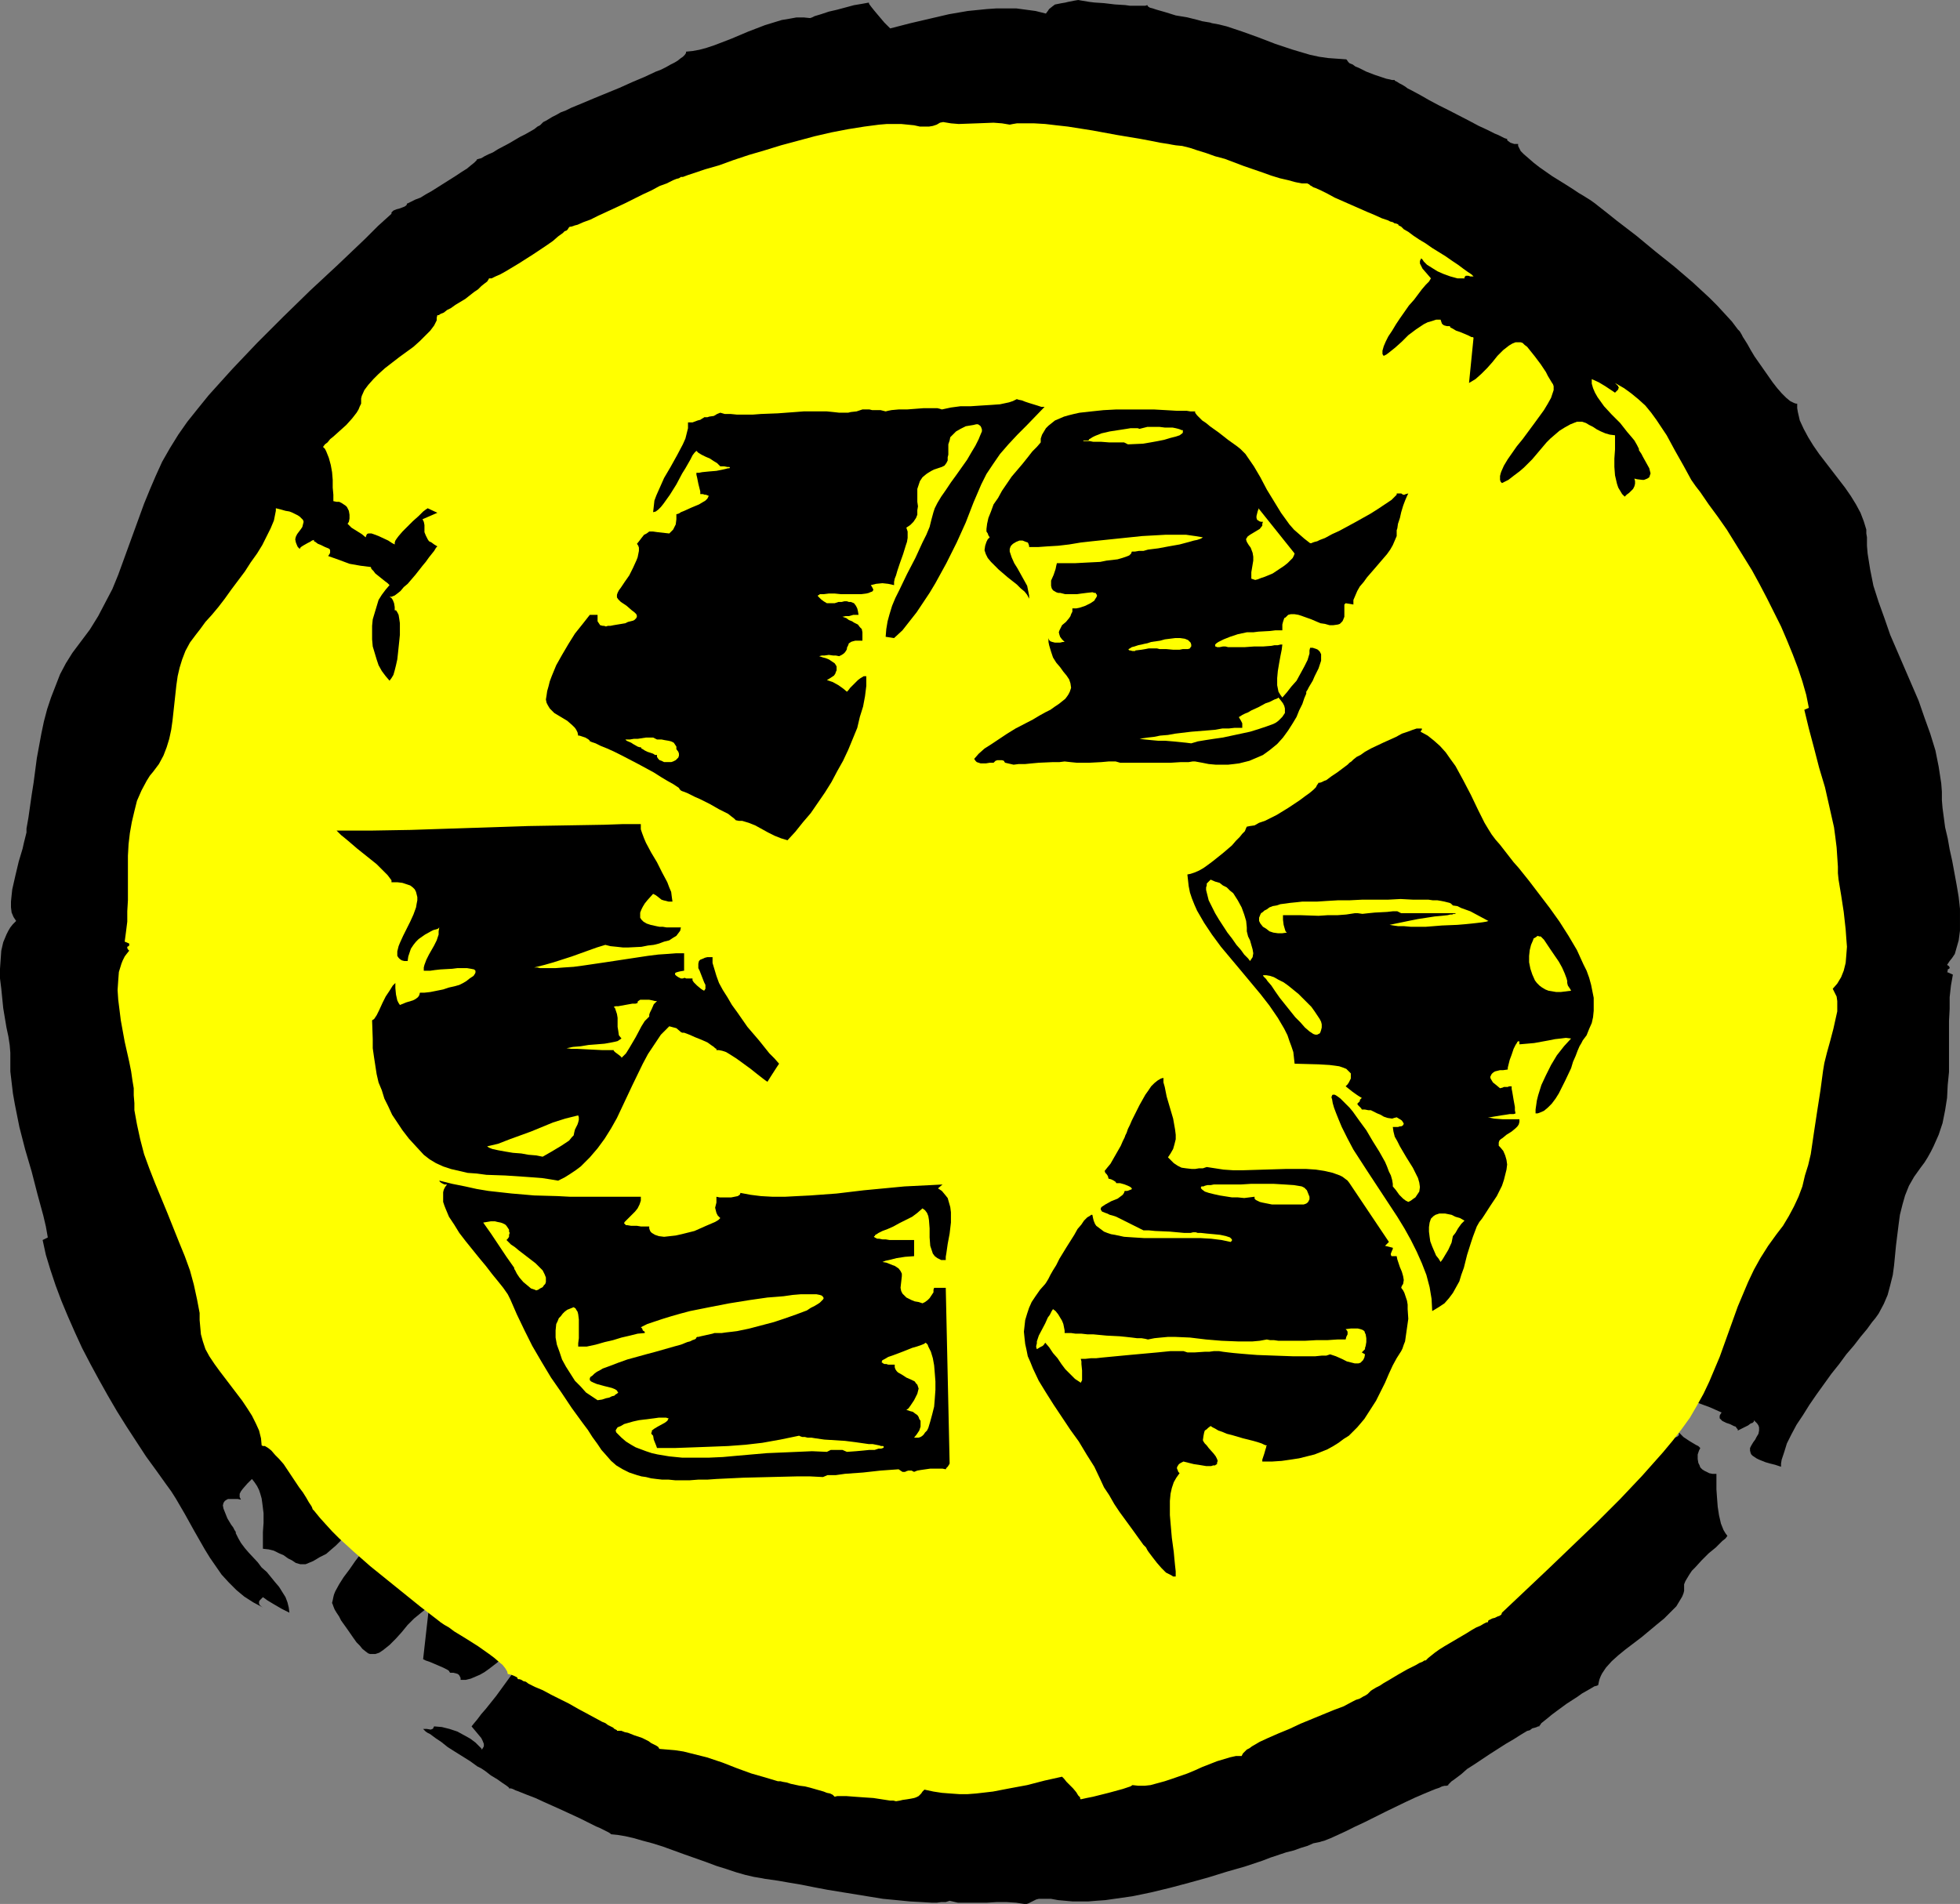 <?xml version="1.0" encoding="UTF-8" standalone="no"?>
<svg
   version="1.0"
   width="129.724mm"
   height="126.036mm"
   id="svg26"
   sodipodi:docname="Recycle 4.wmf"
   xmlns:inkscape="http://www.inkscape.org/namespaces/inkscape"
   xmlns:sodipodi="http://sodipodi.sourceforge.net/DTD/sodipodi-0.dtd"
   xmlns="http://www.w3.org/2000/svg"
   xmlns:svg="http://www.w3.org/2000/svg">
  <rect width="100%" height="100%" fill="#808080" stroke="none"/>
  <sodipodi:namedview
     id="namedview26"
     pagecolor="#ffffff"
     bordercolor="#000000"
     borderopacity="0.25"
     inkscape:showpageshadow="2"
     inkscape:pageopacity="0.0"
     inkscape:pagecheckerboard="0"
     inkscape:deskcolor="#d1d1d1"
     inkscape:document-units="mm" />
  <defs
     id="defs1">
    <pattern
       id="WMFhbasepattern"
       patternUnits="userSpaceOnUse"
       width="6"
       height="6"
       x="0"
       y="0" />
  </defs>
  <path
     style="fill:#000000;fill-opacity:1;fill-rule:evenodd;stroke:none"
     d="m 97.929,53.485 -3.394,3.07 -3.232,3.232 -6.787,6.463 -6.949,6.463 -6.626,6.463 -6.626,6.625 -6.141,6.463 -3.07,3.393 -2.909,3.232 -2.747,3.393 -2.586,3.232 -2.262,3.232 -2.101,3.393 -1.939,3.393 -1.616,3.555 -1.454,3.393 -1.454,3.555 -5.171,14.22 -1.293,3.555 -1.454,3.555 -1.778,3.393 -1.778,3.393 -2.101,3.393 -2.424,3.232 -1.939,2.585 -1.616,2.585 -1.454,2.747 -1.131,2.909 -1.131,2.909 -0.97,2.909 -0.808,3.07 -0.646,3.07 -1.131,6.14 -0.808,6.14 -0.485,3.07 -0.808,5.656 -0.485,2.747 v 0.97 l -0.323,1.293 -0.323,1.293 -0.323,1.454 -0.97,3.232 -0.808,3.393 -0.808,3.555 -0.162,1.454 -0.162,1.616 v 1.454 l 0.162,1.293 0.485,1.131 0.646,0.97 -0.808,0.808 -0.646,0.808 -0.485,0.808 -0.485,0.97 -0.808,1.939 -0.485,2.101 -0.162,2.262 L 0,242.379 v 2.424 l 0.323,2.585 0.485,4.848 0.808,4.848 0.485,2.262 0.323,2.101 0.162,1.939 v 1.777 2.909 l 0.323,2.747 0.323,2.747 0.485,2.747 1.131,5.656 1.454,5.656 1.616,5.494 1.454,5.656 1.454,5.332 0.646,2.747 0.485,2.747 -1.293,0.646 0.808,3.716 1.131,3.716 1.293,3.878 1.454,3.878 1.616,3.878 1.778,4.04 1.778,3.878 2.101,4.04 2.101,3.878 2.262,4.04 2.262,3.878 2.424,3.878 2.424,3.716 2.424,3.716 2.586,3.555 2.424,3.393 1.293,1.777 1.131,1.777 1.131,1.939 1.131,1.939 2.424,4.363 2.586,4.524 1.293,2.101 1.454,2.101 1.454,2.101 1.778,1.939 1.939,1.939 1.939,1.616 2.262,1.454 2.424,1.293 -0.485,-0.323 -0.323,-0.323 -0.162,-0.323 v -0.162 -0.323 l 0.162,-0.323 0.323,-0.323 0.485,-0.485 0.485,0.323 0.646,0.485 0.808,0.485 0.808,0.485 1.939,1.131 1.939,0.97 -0.162,-1.293 -0.323,-1.293 -0.485,-1.293 -0.808,-1.293 -0.808,-1.293 -0.97,-1.131 -2.101,-2.585 -1.293,-1.131 -0.97,-1.293 -2.262,-2.424 -0.97,-1.131 -0.97,-1.293 -0.646,-1.131 -0.646,-1.293 v -0.323 l -0.323,-0.485 -0.323,-0.646 -0.485,-0.646 -0.97,-1.616 -0.646,-1.616 -0.323,-0.808 -0.162,-0.808 0.162,-0.646 0.323,-0.485 0.485,-0.323 0.323,-0.162 h 0.485 1.293 0.646 l 0.808,0.162 -0.323,-0.646 v -0.808 l 0.323,-0.646 0.485,-0.646 1.131,-1.293 1.131,-1.131 0.646,0.808 0.646,0.97 0.485,0.97 0.323,0.97 0.323,1.131 0.162,1.131 0.323,2.585 v 2.424 l -0.162,2.262 v 1.293 0.97 0.97 0.97 l 1.454,0.162 1.293,0.323 1.293,0.646 1.131,0.485 1.131,0.808 0.97,0.485 0.97,0.646 1.131,0.323 h 1.293 l 1.939,-0.808 1.616,-0.97 1.616,-0.808 1.293,-1.131 1.131,-0.97 1.131,-1.131 2.101,-2.424 1.939,-2.424 1.131,-1.131 1.293,-1.293 1.293,-1.131 1.454,-1.131 1.616,-0.97 1.939,-0.97 0.323,0.323 0.162,0.485 v 0.485 0.646 l -0.162,0.646 -0.323,0.646 -0.646,1.616 -1.131,1.616 -1.293,1.939 -1.293,1.939 -1.616,2.101 -3.07,4.04 -1.454,2.101 -1.454,1.939 -1.131,1.777 -0.97,1.777 -0.323,0.808 -0.162,0.646 -0.162,0.808 -0.162,0.646 0.162,0.323 0.162,0.485 0.323,0.808 0.485,0.808 0.646,0.97 0.485,0.97 1.616,2.262 1.454,2.101 0.808,1.131 0.808,0.808 0.646,0.808 0.808,0.646 0.646,0.485 0.485,0.162 h 1.293 l 0.97,-0.323 0.97,-0.646 0.808,-0.646 0.808,-0.646 1.616,-1.616 1.454,-1.616 1.454,-1.777 1.616,-1.616 1.778,-1.454 0.808,-0.646 1.131,-0.646 -1.454,12.927 0.323,0.162 0.323,0.162 0.97,0.323 1.131,0.485 1.131,0.485 1.131,0.485 0.97,0.485 0.485,0.323 0.162,0.323 0.162,0.162 h 0.808 l 0.646,0.162 0.485,0.162 0.323,0.323 0.162,0.323 0.162,0.323 v 0.485 h 1.293 l 1.293,-0.323 1.131,-0.485 1.131,-0.485 1.131,-0.646 1.131,-0.808 2.101,-1.616 1.939,-1.777 1.778,-1.777 0.808,-0.646 0.808,-0.808 0.808,-0.485 0.808,-0.485 0.162,0.323 0.162,0.323 v 0.485 0.485 l -0.162,0.485 -0.162,0.646 -0.485,1.293 -0.808,1.616 -0.97,1.616 -1.131,1.777 -1.293,1.777 -2.586,3.555 -1.293,1.616 -1.293,1.616 -1.131,1.293 -0.97,1.293 -0.808,0.97 -0.646,0.808 2.424,2.909 0.323,0.646 0.323,0.808 v 0.646 l -0.485,0.808 -0.162,-0.323 -0.485,-0.485 -0.97,-0.97 -1.293,-0.97 -1.454,-0.808 -1.778,-0.97 -1.939,-0.646 -1.939,-0.485 -1.939,-0.162 -0.162,0.323 -0.162,0.323 h -0.162 l -0.323,0.162 -0.97,-0.162 h -0.97 l 0.323,0.323 0.323,0.323 0.485,0.323 0.646,0.323 1.293,0.97 1.454,0.97 1.616,1.293 1.778,1.131 3.878,2.424 1.778,1.293 0.97,0.485 0.97,0.646 1.454,1.131 1.616,0.97 1.131,0.808 0.485,0.323 0.485,0.323 0.646,0.485 0.162,0.162 v 0.162 h 0.162 0.323 l 0.485,0.162 0.646,0.323 0.485,0.162 0.808,0.323 1.616,0.646 2.101,0.808 2.101,0.97 4.686,2.101 4.525,2.101 1.939,0.97 1.939,0.97 0.808,0.323 0.646,0.323 0.646,0.323 0.646,0.323 0.323,0.162 0.485,0.323 0.162,0.162 v 0 l 1.616,0.162 1.939,0.323 2.101,0.485 2.262,0.646 2.424,0.646 2.586,0.808 5.333,1.939 5.494,1.939 2.586,0.97 2.586,0.808 2.424,0.808 2.262,0.646 2.101,0.485 1.939,0.323 0.808,0.162 1.131,0.162 1.131,0.162 1.131,0.162 2.747,0.485 2.909,0.485 3.232,0.646 3.394,0.646 6.949,1.131 6.949,1.131 3.394,0.323 3.232,0.323 2.909,0.162 2.747,0.162 h 1.131 l 1.131,-0.162 h 1.131 l 0.97,-0.323 2.101,0.485 h 2.262 2.424 2.424 l 2.586,-0.162 h 2.424 l 2.424,0.162 2.101,0.323 h 0.485 l 0.485,-0.162 0.97,-0.485 0.97,-0.485 0.646,-0.162 h 0.485 2.586 l 1.778,0.323 1.778,0.162 1.778,0.162 h 1.939 2.101 l 1.939,-0.162 2.262,-0.162 2.262,-0.323 4.525,-0.646 4.686,-0.97 4.686,-1.131 4.848,-1.293 4.686,-1.293 4.686,-1.454 4.525,-1.293 4.363,-1.454 2.101,-0.808 1.939,-0.646 1.939,-0.646 1.939,-0.485 1.778,-0.646 1.616,-0.485 1.454,-0.646 1.616,-0.323 0.485,-0.162 0.646,-0.162 0.808,-0.323 0.808,-0.323 1.778,-0.808 2.101,-0.97 2.262,-1.131 2.424,-1.131 5.171,-2.585 5.01,-2.424 2.424,-1.131 2.262,-0.97 1.939,-0.808 0.808,-0.323 0.97,-0.323 0.646,-0.323 0.646,-0.162 h 0.485 l 0.485,-0.162 v -0.162 l 0.162,-0.162 0.323,-0.323 0.323,-0.323 0.485,-0.323 0.646,-0.485 1.293,-0.97 1.454,-1.293 1.778,-1.131 1.939,-1.293 1.939,-1.293 4.04,-2.585 1.939,-1.131 1.778,-1.131 1.616,-0.97 0.646,-0.162 0.646,-0.485 0.646,-0.162 0.485,-0.162 0.323,-0.162 h 0.323 v -0.162 l 0.162,-0.162 0.323,-0.485 0.808,-0.646 0.808,-0.646 0.97,-0.808 1.293,-0.97 2.424,-1.777 2.747,-1.777 1.131,-0.808 1.131,-0.646 1.131,-0.646 0.808,-0.485 0.646,-0.162 0.323,-0.162 0.162,-0.808 0.162,-0.646 0.323,-0.808 0.323,-0.646 0.97,-1.454 1.454,-1.616 1.616,-1.454 1.778,-1.454 4.04,-3.07 3.878,-3.232 1.778,-1.454 1.616,-1.616 1.454,-1.454 0.97,-1.616 0.485,-0.808 0.323,-0.808 0.162,-0.646 v -0.808 -0.808 l 0.323,-0.808 0.485,-0.808 0.485,-0.808 0.646,-0.97 0.808,-0.808 1.616,-1.777 1.778,-1.777 1.778,-1.454 1.616,-1.616 0.808,-0.646 0.485,-0.646 -0.485,-0.646 -0.485,-0.808 -0.323,-0.808 -0.323,-0.808 -0.485,-2.101 -0.323,-2.101 -0.162,-2.101 -0.162,-2.262 v -1.939 -1.939 h -0.97 l -0.808,-0.162 -0.646,-0.323 -0.646,-0.323 -0.485,-0.323 -0.485,-0.485 -0.162,-0.485 -0.323,-0.646 -0.162,-0.97 v -1.131 l 0.323,-0.97 0.162,-0.323 0.162,-0.323 -0.485,-0.485 -0.646,-0.323 -1.616,-0.97 -1.454,-0.97 -0.485,-0.485 -0.646,-0.646 v 0.646 l -0.323,0.323 -0.323,0.162 -0.485,0.162 h -0.485 l -0.485,-0.162 -1.454,-0.485 -1.293,-0.808 -1.454,-0.646 -0.646,-0.323 -0.485,-0.323 -0.323,-0.162 -0.323,-0.162 -0.162,0.485 -0.162,0.646 -0.323,0.485 -0.485,0.646 -1.131,1.454 -1.454,1.454 -1.454,1.454 -1.616,1.293 -1.293,1.293 -0.646,0.485 -0.646,0.646 -2.747,-1.454 4.04,-1.939 -0.323,-0.646 v -0.97 -0.97 l -0.162,-0.97 -0.162,-0.97 -0.323,-0.646 -0.323,-0.485 -0.485,-0.485 -0.646,-0.485 -0.646,-0.485 -0.97,-0.485 0.485,-0.485 0.485,-0.808 0.646,-0.808 0.646,-1.131 0.97,-1.131 0.97,-1.131 2.101,-2.585 2.101,-2.424 1.131,-1.131 0.97,-0.97 0.808,-0.808 0.808,-0.485 0.808,-0.323 h 0.485 l -0.323,-0.485 -0.485,-0.485 -0.323,-0.97 -0.162,-0.97 v -0.97 h -0.323 l -0.162,-0.162 -0.162,-0.162 -0.162,-0.323 -0.323,-0.808 -0.162,-1.131 -0.162,-1.293 v -3.232 l 0.162,-1.616 0.323,-3.555 0.323,-1.777 0.323,-1.616 0.323,-1.454 0.323,-1.131 0.485,-0.97 0.485,-0.646 1.293,1.293 0.97,1.454 0.808,1.454 0.808,1.777 0.485,1.777 0.485,1.777 0.162,1.939 0.162,1.939 -0.162,1.939 -0.162,1.939 -0.485,1.777 -0.485,1.777 -0.808,1.777 -0.808,1.616 -0.97,1.454 -1.293,1.293 0.646,0.485 0.808,0.646 1.778,1.454 0.808,0.646 0.646,0.808 0.485,0.646 0.162,0.323 v 0.162 h 1.616 l 1.454,0.323 1.454,0.162 1.616,0.323 3.07,1.131 2.909,1.293 -0.323,0.485 -0.162,0.323 v 0.323 0.323 l 0.323,0.323 0.323,0.323 0.97,0.485 0.97,0.323 0.97,0.485 0.485,0.162 0.162,0.323 0.323,0.323 v 0.323 l 0.646,-0.323 0.646,-0.323 1.293,-0.646 0.646,-0.485 0.485,-0.162 0.323,-0.323 v -0.323 l 0.485,0.485 0.323,0.323 0.323,0.485 0.162,0.485 v 0.808 l -0.162,0.808 -0.485,0.808 -0.323,0.646 -0.485,0.646 -0.485,0.808 -0.323,0.646 v 0.646 l 0.162,0.646 0.162,0.323 0.323,0.323 0.485,0.323 0.485,0.323 0.646,0.323 0.808,0.323 0.808,0.323 1.131,0.323 1.293,0.323 1.454,0.485 v -0.808 l 0.162,-0.97 0.323,-0.97 0.323,-0.97 0.646,-2.101 1.131,-2.262 1.293,-2.424 1.616,-2.424 1.616,-2.585 1.778,-2.585 3.717,-5.171 1.939,-2.424 1.778,-2.424 1.939,-2.262 1.616,-2.101 1.616,-1.939 1.293,-1.777 0.808,-0.97 0.808,-1.131 1.293,-2.424 0.97,-2.262 0.646,-2.424 0.646,-2.585 0.323,-2.424 0.485,-5.009 0.646,-5.171 0.323,-2.424 0.646,-2.585 0.646,-2.262 0.97,-2.424 1.293,-2.262 0.808,-1.131 0.808,-1.131 0.97,-1.293 0.808,-1.293 0.808,-1.454 0.646,-1.293 1.293,-2.909 0.97,-2.909 0.646,-3.232 0.485,-3.07 0.162,-3.232 0.323,-3.232 v -6.302 -6.463 l 0.162,-3.07 v -2.909 l 0.323,-2.909 0.485,-2.747 -1.454,-0.646 v 0.162 l 0.162,-0.485 v -0.323 l 0.323,-0.162 0.162,-0.162 v -0.162 l -0.162,-0.323 -0.485,-0.323 0.646,-0.97 0.646,-0.808 0.646,-0.97 0.323,-1.131 0.646,-2.262 0.323,-2.424 v -2.747 -2.747 l -0.323,-2.909 -0.485,-2.909 -1.131,-6.14 -0.646,-2.909 -0.485,-2.747 -0.646,-2.747 -0.323,-2.424 -0.323,-2.424 -0.162,-1.939 v -2.101 l -0.162,-2.101 -0.646,-4.201 -0.808,-4.04 -1.293,-4.201 -1.454,-4.04 -1.454,-4.201 -7.11,-16.482 -1.454,-4.201 -1.454,-4.04 -1.293,-4.04 -0.808,-4.04 -0.646,-4.04 -0.162,-1.939 v -2.101 l -0.162,-0.97 v -0.97 l -0.646,-2.101 -0.808,-2.101 -1.131,-2.101 -1.293,-2.101 -1.454,-2.101 -3.232,-4.201 -3.232,-4.201 -1.454,-2.101 -1.293,-2.101 -1.131,-2.101 -0.97,-2.101 -0.485,-2.101 -0.162,-0.97 v -1.131 h -0.323 l -0.485,-0.162 -0.97,-0.485 -0.97,-0.808 -1.131,-1.131 -1.131,-1.293 -1.131,-1.454 -2.262,-3.232 -2.262,-3.232 -0.97,-1.616 -0.808,-1.454 -0.808,-1.293 -0.323,-0.485 -0.323,-0.646 -0.485,-0.808 -0.323,-0.323 -0.162,-0.162 -1.454,-1.939 -1.778,-1.939 -1.939,-2.101 -1.939,-1.939 -4.202,-3.878 -4.525,-3.878 -4.848,-3.878 -4.686,-3.878 -4.848,-3.716 -2.424,-1.939 -2.262,-1.777 -0.808,-0.646 -1.131,-0.808 -1.293,-0.808 -1.616,-0.97 -1.454,-0.97 -1.778,-1.131 -3.394,-2.101 -3.232,-2.262 -1.454,-1.131 -1.293,-1.131 -1.131,-0.97 -0.808,-0.808 -0.485,-0.97 -0.162,-0.323 v -0.485 h -0.97 l -0.97,-0.323 -0.646,-0.485 -0.162,-0.162 v -0.323 h -0.162 l -0.485,-0.162 -0.323,-0.162 -0.646,-0.323 -0.646,-0.323 -0.808,-0.323 -0.97,-0.485 -0.97,-0.485 -2.101,-0.97 -2.424,-1.293 -5.01,-2.585 -2.586,-1.293 -2.424,-1.293 -2.262,-1.293 -2.101,-1.131 -0.97,-0.485 -0.646,-0.485 -0.808,-0.485 -0.646,-0.323 -0.485,-0.323 -0.323,-0.162 -0.323,-0.162 v -0.162 h -0.646 l -0.646,-0.162 -0.808,-0.162 -0.97,-0.323 -1.939,-0.646 -2.101,-0.808 -1.939,-0.97 -0.808,-0.323 -0.646,-0.485 -0.808,-0.323 -0.323,-0.323 -0.323,-0.485 -0.162,-0.162 -2.262,-0.162 -2.262,-0.162 -2.262,-0.323 -2.262,-0.485 -4.363,-1.293 -4.363,-1.454 -2.101,-0.808 -2.101,-0.808 -4.04,-1.454 -3.878,-1.293 -1.939,-0.485 -1.778,-0.323 -0.485,-0.162 -0.97,-0.162 -0.97,-0.162 -1.131,-0.323 -2.586,-0.646 -2.909,-0.485 -2.586,-0.808 -1.131,-0.323 -1.131,-0.323 -0.97,-0.323 -0.646,-0.162 -0.485,-0.323 -0.162,-0.323 -0.485,0.162 h -0.808 -0.97 -0.97 -1.131 l -1.131,-0.162 -2.586,-0.162 -2.747,-0.323 -2.424,-0.162 -1.293,-0.162 -0.97,-0.162 -0.97,-0.162 L 269.71,0 l -0.97,0.162 -0.808,0.162 -0.808,0.162 -0.646,0.162 -0.97,0.162 -0.808,0.162 -0.808,0.162 -0.646,0.485 -0.808,0.646 -0.323,0.485 -0.485,0.646 -2.586,-0.646 -2.424,-0.323 -2.424,-0.323 h -2.424 -2.424 l -2.424,0.162 -4.848,0.485 -4.686,0.808 -4.848,1.131 -4.848,1.131 -5.01,1.293 -0.646,-0.646 -0.808,-0.808 -1.778,-2.101 -0.808,-0.97 -0.646,-0.808 -0.485,-0.646 -0.162,-0.323 V 0.646 l -1.778,0.323 -1.939,0.323 -4.202,1.131 -2.101,0.485 -1.939,0.646 -1.616,0.485 -0.646,0.323 -0.485,0.162 -1.616,-0.162 h -1.778 l -1.778,0.323 -1.939,0.323 -2.101,0.646 -2.101,0.646 -4.202,1.616 -4.202,1.777 -2.101,0.808 -2.101,0.808 -1.939,0.646 -1.778,0.485 -1.778,0.323 -1.616,0.162 v 0.323 l -0.323,0.485 -0.485,0.485 -0.485,0.323 -0.808,0.646 -0.808,0.485 -0.97,0.485 -1.131,0.646 -1.293,0.646 -1.293,0.485 -2.747,1.293 -3.07,1.293 -3.232,1.454 -6.302,2.585 -3.07,1.293 -2.747,1.131 -1.293,0.646 -1.293,0.485 -1.131,0.646 -0.97,0.485 -0.808,0.485 -0.808,0.485 -0.646,0.323 -0.485,0.485 -0.323,0.323 -0.646,0.323 -0.808,0.646 -1.131,0.646 -1.131,0.646 -1.293,0.646 -2.747,1.616 -2.747,1.454 -1.293,0.808 -1.131,0.485 -0.97,0.485 -0.808,0.485 -0.646,0.162 -0.485,0.162 v 0.162 l -0.162,0.162 -0.485,0.485 -0.808,0.646 -0.97,0.808 -1.293,0.808 -1.454,0.97 -3.07,1.939 -3.07,1.939 -1.454,0.808 -1.293,0.808 -1.293,0.485 -0.97,0.485 -0.646,0.323 -0.323,0.162 h -0.162 v 0.162 l -0.162,0.323 -0.485,0.323 -1.293,0.485 -0.646,0.162 -0.808,0.323 -0.323,0.323 -0.162,0.162 z"
     id="path1" />
  <path
     style="fill:#ffff00;fill-opacity:1;fill-rule:evenodd;stroke:none"
     d="m 375.72,403.481 2.909,-2.747 2.909,-2.747 5.979,-5.656 11.958,-11.473 5.818,-5.817 5.494,-5.817 2.586,-2.909 2.586,-2.909 2.424,-2.909 2.262,-2.909 2.101,-2.909 1.778,-3.07 1.616,-2.909 1.454,-3.07 1.293,-3.07 1.293,-3.07 2.262,-6.302 2.262,-6.302 1.293,-3.07 1.293,-3.07 1.454,-3.07 1.616,-2.909 1.939,-3.07 2.101,-2.909 1.616,-2.101 1.454,-2.424 1.293,-2.424 1.131,-2.424 0.97,-2.585 0.646,-2.747 0.808,-2.585 0.646,-2.747 0.808,-5.494 0.808,-5.332 0.808,-5.171 0.323,-2.424 0.323,-2.424 0.162,-0.97 0.162,-0.97 0.323,-1.293 0.323,-1.293 0.808,-2.909 0.808,-3.07 0.646,-2.909 0.323,-1.454 v -1.454 -1.131 l -0.162,-1.131 -0.485,-0.97 -0.485,-0.97 1.131,-1.293 0.97,-1.616 0.646,-1.616 0.485,-1.939 0.162,-1.939 0.162,-2.101 -0.162,-2.101 -0.162,-2.262 -0.485,-4.363 -0.646,-4.201 -0.323,-1.939 -0.323,-1.939 -0.162,-1.616 v -1.616 l -0.162,-2.424 -0.162,-2.424 -0.323,-2.585 -0.323,-2.424 -1.131,-5.009 -1.131,-5.009 -1.454,-4.848 -1.293,-5.009 -1.293,-4.848 -1.131,-4.686 1.131,-0.485 v 0 l -0.646,-3.232 -0.97,-3.393 -1.131,-3.393 -1.293,-3.393 -1.454,-3.555 -1.454,-3.393 -1.778,-3.555 -1.778,-3.555 -1.778,-3.393 -1.939,-3.555 -4.202,-6.787 -2.101,-3.393 -2.262,-3.232 -2.262,-3.07 -2.101,-3.07 -1.131,-1.454 -1.131,-1.616 -0.97,-1.777 -0.97,-1.777 -2.101,-3.716 -2.101,-3.878 -1.293,-1.939 -1.293,-1.939 -1.293,-1.777 -1.454,-1.777 -1.778,-1.616 -1.778,-1.454 -1.778,-1.293 -2.262,-1.293 0.485,0.485 0.323,0.323 v 0.162 l 0.162,0.162 -0.162,0.323 v 0.162 l -0.323,0.323 -0.485,0.485 -0.485,-0.323 -0.485,-0.323 -1.454,-0.97 -1.616,-0.97 -1.778,-0.808 v 1.131 l 0.323,1.131 0.485,1.131 0.646,1.131 0.808,1.131 0.808,1.131 1.939,2.101 2.101,2.101 1.778,2.262 0.97,1.131 0.808,0.97 0.646,1.131 0.485,0.97 v 0.323 l 0.323,0.485 0.323,0.485 0.323,0.646 0.808,1.454 0.808,1.454 0.162,0.646 0.162,0.646 -0.162,0.485 -0.162,0.485 -0.485,0.323 -0.808,0.323 h -0.485 l -1.293,-0.162 -0.646,-0.162 0.162,0.646 v 0.646 l -0.162,0.646 -0.323,0.646 -0.97,0.97 -0.646,0.485 -0.485,0.485 -0.646,-0.646 -0.485,-0.808 -0.485,-0.808 -0.323,-0.97 -0.485,-2.101 -0.162,-2.101 v -2.101 l 0.162,-2.262 v -0.97 -0.97 -1.616 l -1.293,-0.162 -1.131,-0.323 -1.131,-0.485 -0.97,-0.485 -0.97,-0.646 -0.97,-0.485 -0.808,-0.485 -0.97,-0.323 h -1.293 l -1.616,0.646 -1.454,0.808 -1.293,0.808 -1.131,0.97 -1.131,0.97 -0.97,0.97 -1.778,2.101 -1.778,2.101 -2.101,2.101 -1.131,0.97 -1.293,0.97 -1.454,1.131 -1.616,0.808 -0.323,-0.323 -0.162,-0.485 v -0.485 -0.485 l 0.162,-0.646 0.162,-0.485 0.646,-1.454 0.97,-1.616 1.131,-1.616 1.131,-1.616 1.454,-1.777 2.747,-3.716 1.293,-1.777 1.293,-1.777 0.97,-1.616 0.808,-1.454 0.485,-1.454 0.162,-0.485 v -0.646 -0.323 l -0.162,-0.485 -0.323,-0.485 -0.485,-0.808 -0.485,-0.808 -0.485,-0.97 -1.293,-1.939 -1.454,-1.939 -1.293,-1.616 -0.646,-0.808 -0.646,-0.485 -0.485,-0.485 -0.485,-0.162 h -1.293 l -0.808,0.323 -0.808,0.485 -1.454,1.131 -1.454,1.454 -1.293,1.616 -1.293,1.454 -1.454,1.454 -1.454,1.293 -0.808,0.485 -0.808,0.485 1.131,-11.311 -0.162,-0.162 h -0.323 l -0.97,-0.485 -1.939,-0.808 -0.97,-0.323 -0.808,-0.485 -0.646,-0.323 v -0.162 l -0.162,-0.162 h -0.646 l -0.646,-0.162 -0.323,-0.162 -0.323,-0.323 -0.162,-0.485 -0.162,-0.485 h -1.131 l -0.97,0.323 -1.131,0.323 -0.97,0.485 -1.939,1.293 -1.939,1.454 -1.616,1.616 -1.616,1.454 -1.616,1.293 -0.646,0.485 -0.646,0.323 -0.162,-0.162 -0.162,-0.323 v -0.485 -0.323 l 0.323,-1.131 0.485,-1.131 0.646,-1.293 0.97,-1.454 0.97,-1.616 0.97,-1.454 2.262,-3.232 1.293,-1.454 0.97,-1.293 0.97,-1.293 0.97,-1.131 0.808,-0.808 0.485,-0.808 -0.97,-1.131 -1.131,-1.293 -0.323,-0.646 -0.323,-0.646 v -0.646 l 0.323,-0.646 0.323,0.323 0.323,0.485 0.808,0.808 1.293,0.808 1.293,0.808 1.454,0.646 1.778,0.646 1.778,0.485 h 1.778 v -0.323 l 0.162,-0.162 0.162,-0.162 h 0.646 l 0.485,0.162 h 0.808 l -0.162,-0.162 -0.323,-0.323 -0.97,-0.646 -1.131,-0.808 -1.293,-0.97 -1.454,-0.97 -1.616,-1.131 -3.394,-2.101 -1.616,-1.131 -1.616,-0.97 -1.454,-0.97 -1.293,-0.97 -1.131,-0.646 -0.646,-0.646 -0.323,-0.162 -0.323,-0.162 -0.162,-0.323 v 0 h -0.162 l -0.323,-0.162 h -0.323 l -0.485,-0.323 -0.646,-0.162 -0.646,-0.323 -1.454,-0.485 -1.778,-0.808 -1.939,-0.808 -8.08,-3.555 -1.778,-0.97 -1.616,-0.808 -1.454,-0.646 -0.485,-0.162 -0.485,-0.323 -0.323,-0.162 -0.323,-0.323 h -0.162 l -0.162,-0.162 h -1.454 l -1.616,-0.323 -1.778,-0.485 -2.101,-0.485 -2.101,-0.646 -2.262,-0.808 -4.686,-1.616 -4.686,-1.777 -2.424,-0.646 -2.262,-0.808 -2.101,-0.646 -1.939,-0.646 -1.939,-0.485 -1.616,-0.162 -0.97,-0.162 -0.808,-0.162 -2.101,-0.323 -2.424,-0.485 -2.586,-0.485 -2.909,-0.485 -2.909,-0.485 -6.141,-1.131 -6.141,-0.97 -2.909,-0.323 -2.747,-0.323 -2.747,-0.162 h -2.262 -1.131 -0.97 l -0.97,0.162 -0.808,0.162 -1.939,-0.323 -2.101,-0.162 -4.202,0.162 -4.525,0.162 -1.939,-0.162 -1.939,-0.323 -0.808,0.162 -0.808,0.485 -0.97,0.323 -0.97,0.162 h -2.262 l -1.454,-0.323 -1.616,-0.162 -1.616,-0.162 h -3.555 l -1.939,0.162 -3.717,0.485 -4.04,0.646 -4.202,0.808 -4.202,0.97 -4.202,1.131 -4.202,1.131 -4.202,1.293 -3.878,1.131 -3.878,1.293 -3.555,1.293 -3.394,0.97 -1.454,0.485 -1.454,0.485 -1.454,0.485 -1.293,0.485 h -0.485 l -0.485,0.323 -0.646,0.162 -0.808,0.323 -1.616,0.808 -1.778,0.646 -2.101,1.131 -2.101,0.97 -4.525,2.262 -4.525,2.101 -2.101,0.97 -1.939,0.97 -1.778,0.646 -1.454,0.646 -0.646,0.162 -0.485,0.162 -0.485,0.162 h -0.323 l -0.162,0.162 -0.162,0.162 -0.162,0.323 -0.323,0.323 -0.485,0.162 -0.485,0.485 -1.131,0.808 -1.293,1.131 -1.616,1.131 -3.394,2.262 -3.555,2.262 -1.616,0.97 -1.616,0.97 -1.454,0.808 -1.131,0.485 -0.646,0.323 -0.323,0.162 h -0.323 -0.323 l -0.162,0.323 -0.323,0.485 -0.646,0.485 -0.808,0.646 -0.808,0.808 -0.97,0.646 -2.262,1.777 -2.424,1.454 -1.131,0.808 -0.97,0.485 -0.808,0.646 -0.808,0.323 -0.485,0.323 h -0.323 l -0.162,0.646 v 0.646 l -0.323,0.646 -0.323,0.646 -0.97,1.293 -1.293,1.293 -1.293,1.293 -1.616,1.454 -3.555,2.585 -3.555,2.747 -1.616,1.454 -1.293,1.293 -1.293,1.454 -0.97,1.293 -0.646,1.454 -0.162,0.646 v 0.646 0.646 l -0.323,0.646 -0.323,0.808 -0.485,0.808 -1.131,1.454 -1.454,1.616 -3.232,2.909 -0.808,0.646 -0.646,0.808 -0.646,0.485 -0.485,0.646 0.485,0.485 0.323,0.646 0.646,1.616 0.485,1.777 0.323,1.777 0.162,1.939 v 1.939 l 0.162,1.777 v 1.616 l 0.808,0.162 h 0.646 l 0.646,0.323 0.485,0.323 0.485,0.323 0.323,0.323 0.485,0.97 0.162,0.97 v 0.97 l -0.162,0.808 -0.323,0.485 0.97,0.97 1.293,0.808 1.293,0.808 0.97,0.808 0.162,-0.485 0.162,-0.323 0.323,-0.162 h 0.323 0.485 l 0.485,0.162 1.293,0.485 2.424,1.131 0.97,0.646 0.323,0.162 0.323,0.162 v -0.485 l 0.162,-0.485 0.323,-0.485 0.485,-0.646 0.97,-1.131 1.293,-1.293 1.293,-1.293 1.454,-1.293 1.131,-1.131 0.646,-0.485 0.485,-0.323 2.424,1.131 -3.717,1.616 0.323,0.646 0.162,0.808 v 0.808 0.97 l 0.323,0.808 0.485,0.97 0.323,0.485 0.646,0.323 0.646,0.485 0.808,0.485 -0.323,0.323 -0.485,0.808 -0.646,0.808 -0.646,0.808 -0.808,1.131 -0.808,0.97 -1.778,2.262 -1.939,2.262 -0.97,0.808 -0.808,0.97 -0.808,0.646 -0.646,0.485 -0.808,0.323 H 97.445 l 0.485,0.323 0.323,0.485 0.323,0.808 0.162,0.97 v 0.808 h 0.162 0.162 l 0.323,0.485 0.323,0.646 0.162,0.97 0.162,1.131 v 2.909 l -0.162,1.616 -0.323,3.07 -0.162,1.454 -0.323,1.454 -0.323,1.293 -0.323,1.131 -0.485,0.808 -0.485,0.646 -0.97,-1.131 -0.97,-1.293 -0.808,-1.454 -0.485,-1.454 -0.485,-1.616 -0.485,-1.616 -0.162,-1.777 v -1.616 -1.777 l 0.162,-1.616 0.485,-1.616 0.485,-1.616 0.485,-1.616 0.808,-1.293 0.97,-1.293 0.97,-1.131 -0.485,-0.485 -0.646,-0.485 -1.616,-1.293 -0.808,-0.646 -0.485,-0.646 -0.485,-0.485 -0.162,-0.485 -1.293,-0.162 -1.293,-0.162 -2.747,-0.485 -2.586,-0.97 -2.747,-0.97 0.323,-0.485 0.162,-0.323 v -0.323 -0.323 l -0.162,-0.323 -0.323,-0.162 -0.808,-0.323 -0.97,-0.485 -0.808,-0.323 -0.646,-0.485 -0.323,-0.162 v -0.323 l -0.485,0.162 -0.485,0.323 -0.646,0.323 -1.131,0.646 -0.485,0.323 -0.162,0.162 -0.162,0.323 -0.485,-0.485 -0.162,-0.323 -0.323,-0.808 -0.162,-0.808 0.162,-0.646 0.323,-0.646 0.485,-0.646 0.485,-0.646 0.323,-0.485 0.162,-0.646 0.162,-0.646 -0.162,-0.485 -0.485,-0.485 -0.323,-0.323 -0.485,-0.323 -0.646,-0.323 -0.646,-0.323 -0.808,-0.323 -0.97,-0.162 -1.131,-0.323 -1.293,-0.323 v 0.646 l -0.162,0.808 -0.323,1.616 -0.808,1.939 -0.97,1.939 -1.131,2.262 -1.293,2.101 -1.616,2.262 -1.454,2.262 -3.394,4.524 -1.616,2.262 -1.616,2.101 -1.616,1.939 -1.616,1.777 -1.293,1.777 -1.131,1.454 -1.454,1.939 -1.131,2.101 -0.808,2.101 -0.646,2.101 -0.485,2.101 -0.323,2.262 -0.97,8.887 -0.323,2.262 -0.485,2.262 -0.646,2.101 -0.808,2.101 -1.131,2.101 -1.454,1.939 -0.808,0.97 -0.808,1.293 -1.293,2.424 -1.131,2.585 -0.646,2.585 -0.646,2.747 -0.485,2.747 -0.323,2.747 -0.162,2.909 v 5.656 5.494 l -0.162,2.747 v 2.585 l -0.323,2.585 -0.323,2.424 1.131,0.485 v 0.485 l -0.162,0.162 -0.323,0.162 v 0.162 0.162 l 0.162,0.323 0.323,0.323 -0.646,0.808 -0.485,0.646 -0.485,0.97 -0.323,0.808 -0.646,2.101 -0.162,2.101 -0.162,2.424 0.162,2.424 0.323,2.585 0.323,2.585 0.97,5.332 1.131,5.009 0.485,2.424 0.323,2.262 0.323,1.939 v 1.777 l 0.162,1.939 v 1.777 l 0.646,3.555 0.808,3.716 0.97,3.716 1.293,3.555 1.454,3.716 3.07,7.433 2.909,7.271 1.454,3.555 1.293,3.555 0.97,3.555 0.808,3.716 0.646,3.393 v 1.777 l 0.162,1.777 0.162,1.777 0.485,1.777 0.646,1.939 0.97,1.777 1.293,1.939 1.293,1.777 5.656,7.433 1.293,1.939 1.131,1.777 0.97,1.939 0.808,1.777 0.485,1.939 0.162,1.777 0.323,0.162 h 0.485 l 0.808,0.485 0.808,0.646 0.97,1.131 0.97,0.97 1.131,1.293 1.939,2.909 1.939,2.909 0.97,1.293 0.808,1.293 0.646,1.131 0.646,0.97 0.162,0.323 0.162,0.485 0.323,0.323 1.454,1.777 1.454,1.616 1.616,1.777 1.778,1.777 3.717,3.393 4.04,3.555 4.202,3.393 4.202,3.393 4.202,3.393 2.101,1.616 2.101,1.616 0.808,0.646 0.97,0.646 1.131,0.646 1.293,0.97 2.909,1.777 3.07,1.939 2.747,1.939 1.293,0.97 1.131,0.97 0.97,0.808 0.646,0.808 0.485,0.808 0.162,0.646 0.808,0.162 0.808,0.323 0.646,0.323 0.162,0.162 v 0.162 l 0.162,0.162 h 0.323 l 0.485,0.162 0.485,0.323 0.646,0.162 0.646,0.485 1.616,0.808 1.939,0.808 2.101,1.131 4.525,2.262 2.262,1.293 2.101,1.131 2.101,1.131 1.778,0.97 0.808,0.323 0.646,0.485 0.646,0.323 0.646,0.323 0.323,0.323 0.323,0.162 0.323,0.162 v 0.162 h 0.485 0.646 l 0.808,0.323 0.808,0.162 1.616,0.646 1.939,0.646 1.616,0.808 0.646,0.485 0.646,0.323 0.646,0.323 0.485,0.323 0.162,0.323 0.162,0.162 1.939,0.162 1.939,0.162 2.101,0.323 1.939,0.485 3.878,0.97 3.878,1.293 3.717,1.454 3.555,1.293 3.394,0.97 1.616,0.485 1.616,0.485 h 0.646 l 0.646,0.162 0.97,0.162 0.97,0.323 2.262,0.485 1.293,0.162 1.293,0.323 2.262,0.646 1.131,0.323 0.808,0.323 0.808,0.162 0.646,0.323 0.323,0.323 0.162,0.162 0.646,-0.162 h 0.646 0.808 0.808 l 2.101,0.162 2.262,0.162 2.424,0.162 2.101,0.323 2.101,0.323 h 0.808 l 0.646,0.162 0.97,-0.162 0.646,-0.162 1.131,-0.162 0.97,-0.162 0.808,-0.162 0.485,-0.162 0.646,-0.323 0.646,-0.646 0.323,-0.485 0.485,-0.485 2.262,0.485 2.101,0.323 2.101,0.162 2.262,0.162 h 2.101 l 2.101,-0.162 4.202,-0.485 4.202,-0.808 4.363,-0.808 4.363,-1.131 4.363,-0.97 0.485,0.485 0.646,0.808 1.616,1.616 0.808,0.97 0.485,0.808 0.485,0.485 v 0.323 l 0.162,0.162 1.454,-0.323 1.616,-0.323 3.878,-0.97 1.778,-0.485 1.778,-0.485 1.454,-0.485 0.485,-0.162 0.485,-0.323 1.454,0.162 h 1.616 l 1.454,-0.162 1.778,-0.485 1.778,-0.485 1.939,-0.646 3.717,-1.293 1.939,-0.808 1.778,-0.808 3.717,-1.454 1.616,-0.485 1.616,-0.485 1.454,-0.323 h 1.454 l 0.162,-0.323 0.162,-0.323 0.485,-0.485 0.485,-0.485 0.646,-0.323 0.646,-0.485 1.939,-1.131 2.101,-0.97 2.586,-1.131 2.747,-1.131 2.747,-1.293 5.494,-2.262 2.747,-1.131 2.586,-0.97 2.101,-1.131 0.97,-0.485 0.97,-0.323 0.808,-0.485 0.646,-0.323 0.485,-0.323 0.485,-0.485 0.323,-0.323 0.485,-0.323 0.808,-0.485 0.97,-0.485 0.97,-0.646 1.131,-0.646 2.424,-1.454 2.262,-1.293 1.293,-0.646 0.97,-0.485 0.808,-0.485 0.808,-0.323 0.485,-0.323 h 0.323 l 0.162,-0.162 0.162,-0.162 0.323,-0.323 0.808,-0.646 0.808,-0.646 1.131,-0.808 1.293,-0.808 2.747,-1.616 2.747,-1.616 1.293,-0.808 1.131,-0.646 1.131,-0.485 0.808,-0.485 0.646,-0.323 h 0.162 0.162 l 0.162,-0.485 0.323,-0.162 0.646,-0.323 0.646,-0.162 0.646,-0.323 0.485,-0.162 0.485,-0.323 z"
     id="path2" />
  <path
     style="fill:#000000;fill-opacity:1;fill-rule:evenodd;stroke:none"
     d="m 348.409,296.834 v -0.646 l -0.162,-0.97 -0.323,-1.131 -0.485,-0.97 -0.485,-1.293 -0.485,-1.131 -1.454,-2.585 -1.616,-2.585 -1.616,-2.747 -1.778,-2.424 -1.616,-2.262 -0.808,-0.97 -0.808,-0.808 -0.808,-0.808 -0.646,-0.646 -0.646,-0.485 -0.485,-0.323 -0.323,-0.162 h -0.485 l -0.162,0.162 -0.162,0.485 0.162,0.485 0.162,0.97 0.323,1.131 0.485,1.293 0.646,1.616 0.808,1.939 1.454,2.909 1.454,2.747 1.778,2.747 1.778,2.747 3.717,5.656 3.717,5.656 1.778,2.909 1.616,2.909 1.454,2.909 1.293,2.909 1.131,2.909 0.808,3.07 0.485,2.909 0.162,3.07 1.616,-0.97 1.454,-0.97 1.131,-1.293 0.97,-1.293 0.808,-1.454 0.808,-1.454 0.485,-1.616 0.646,-1.777 0.808,-3.232 0.97,-3.07 0.485,-1.454 0.485,-1.293 0.485,-1.293 0.646,-1.131 0.646,-0.808 0.646,-0.97 1.454,-2.262 1.616,-2.424 1.293,-2.585 0.485,-1.454 0.323,-1.293 0.323,-1.293 0.162,-1.293 -0.162,-1.131 -0.323,-1.131 -0.485,-1.131 -0.808,-0.97 -0.323,-0.323 v -0.485 -0.323 l 0.162,-0.485 0.323,-0.323 0.485,-0.323 0.97,-0.808 1.293,-0.808 0.97,-0.808 0.485,-0.485 0.323,-0.485 0.162,-0.646 v -0.646 h -2.101 -2.101 l -2.101,-0.162 -1.616,-0.323 h 0.485 l 0.97,-0.162 0.97,-0.162 0.97,-0.162 1.131,-0.162 0.97,-0.162 h 0.97 l 0.485,-0.162 -0.162,-0.808 v -0.808 l -0.323,-1.777 -0.323,-1.939 -0.162,-0.808 v -0.646 h -0.646 l -0.323,0.162 h -0.485 -0.485 l -0.323,0.162 -0.646,0.162 -0.97,-0.808 -0.808,-0.646 -0.485,-0.808 -0.162,-0.323 v -0.323 l 0.162,-0.323 0.162,-0.323 0.323,-0.323 0.485,-0.323 0.646,-0.162 0.646,-0.162 h 0.808 l 1.131,-0.162 v -0.485 l 0.162,-0.646 0.323,-1.293 0.485,-1.293 0.485,-1.454 0.485,-0.97 0.323,-0.485 0.162,-0.323 0.323,-0.162 0.162,0.162 v 0.162 0.485 l 1.939,-0.162 1.778,-0.162 1.778,-0.323 1.778,-0.323 1.616,-0.323 1.454,-0.162 1.293,-0.162 1.293,0.162 -1.778,1.939 -1.778,2.262 -1.454,2.424 -1.293,2.585 -1.131,2.424 -0.808,2.585 -0.323,1.293 -0.162,1.131 -0.162,1.131 v 0.97 h 0.485 l 0.485,-0.162 1.131,-0.485 0.97,-0.808 0.97,-0.97 0.97,-1.293 0.808,-1.293 0.808,-1.616 0.808,-1.616 1.454,-3.07 0.485,-1.616 0.646,-1.454 0.485,-1.293 0.485,-1.131 0.485,-0.808 0.323,-0.646 0.97,-1.293 0.646,-1.616 0.646,-1.454 0.323,-1.454 0.162,-1.616 v -1.454 -1.777 l -0.323,-1.616 -0.323,-1.616 -0.485,-1.777 -0.646,-1.777 -0.808,-1.616 -1.616,-3.555 -2.101,-3.555 -2.262,-3.555 -2.424,-3.393 -5.171,-6.787 -2.586,-3.232 -1.293,-1.454 -1.131,-1.454 -2.262,-2.909 -1.131,-1.293 -0.97,-1.293 -0.808,-1.293 -0.97,-1.616 -0.808,-1.616 -0.808,-1.616 -1.778,-3.716 -1.939,-3.716 -1.939,-3.555 -1.293,-1.777 -1.131,-1.616 -1.454,-1.616 -1.454,-1.293 -1.616,-1.293 -1.778,-0.97 0.162,-0.323 0.162,-0.162 v -0.323 h -0.162 -0.808 -0.323 l -0.97,0.323 -1.293,0.485 -1.454,0.485 -1.454,0.808 -3.232,1.454 -3.07,1.454 -1.454,0.808 -1.131,0.808 -0.97,0.485 -0.808,0.646 -0.162,0.162 -0.323,0.323 -0.485,0.323 -0.485,0.485 -1.293,0.97 -1.293,0.97 -1.454,0.97 -1.293,0.97 -0.485,0.162 -0.646,0.323 -0.485,0.162 h -0.323 l -0.162,0.323 -0.162,0.162 -0.323,0.646 -0.646,0.646 -0.97,0.808 -1.131,0.808 -1.293,0.97 -2.909,1.939 -2.909,1.777 -1.616,0.808 -1.293,0.646 -1.454,0.485 -1.131,0.646 -1.131,0.162 -0.808,0.162 -0.162,0.323 -0.323,0.808 -0.646,0.646 -0.646,0.808 -0.97,0.97 -0.97,1.131 -2.262,1.939 -2.424,1.939 -1.293,0.97 -1.131,0.808 -1.131,0.646 -1.131,0.485 -0.97,0.323 -0.808,0.162 0.162,1.454 0.162,1.454 0.323,1.616 0.485,1.454 0.646,1.616 0.646,1.454 1.778,3.07 1.939,2.909 2.262,3.07 5.01,5.979 4.848,5.817 2.262,2.909 2.101,3.07 1.616,2.747 0.808,1.616 0.485,1.454 0.485,1.293 0.485,1.454 0.162,1.454 0.162,1.454 5.979,0.162 2.747,0.162 1.293,0.162 1.131,0.162 0.97,0.323 0.808,0.323 0.646,0.646 0.485,0.485 v 0.646 0.646 l -0.485,0.97 -0.323,0.485 -0.485,0.485 0.808,0.646 0.808,0.646 1.131,0.808 0.485,0.323 0.808,0.485 -0.323,0.323 -0.162,0.162 v 0.323 l -0.162,0.162 -0.162,0.162 -0.323,0.323 0.162,0.323 0.808,0.808 0.162,0.323 h 0.808 l 0.808,0.162 h 0.646 l 0.646,0.323 0.97,0.485 0.808,0.323 0.808,0.485 0.97,0.323 1.131,0.162 0.485,-0.162 0.646,-0.162 0.808,0.485 0.485,0.323 0.323,0.485 0.162,0.323 -0.162,0.323 -0.162,0.162 -0.323,0.162 h -0.323 l -0.485,0.162 h -0.485 -0.808 l 0.162,1.131 0.323,1.293 0.646,1.131 0.646,1.293 1.616,2.747 1.616,2.585 0.646,1.293 0.646,1.293 0.323,1.131 0.162,1.131 -0.162,1.131 -0.323,0.485 -0.323,0.485 -0.323,0.485 -0.485,0.323 -0.646,0.485 -0.646,0.323 -0.646,-0.323 -0.646,-0.485 -0.97,-0.97 -0.808,-1.131 z"
     id="path3" />
  <path
     style="fill:#000000;fill-opacity:1;fill-rule:evenodd;stroke:none"
     d="m 300.899,360.337 0.162,-1.131 0.162,-0.808 0.162,-0.485 0.485,-0.323 0.323,-0.323 0.646,-0.485 0.485,0.323 0.646,0.323 0.808,0.485 0.97,0.323 1.131,0.485 1.293,0.323 2.747,0.808 2.586,0.646 1.131,0.323 0.97,0.323 0.646,0.323 0.485,0.162 h 0.162 v 0.162 h -0.162 v 0.323 l -0.162,0.485 -0.323,1.131 -0.323,0.97 -0.162,0.485 v 0.485 h 2.424 l 2.424,-0.162 2.262,-0.323 2.101,-0.323 1.939,-0.485 1.939,-0.485 1.616,-0.646 1.616,-0.646 1.454,-0.808 1.293,-0.808 1.293,-0.97 1.293,-0.808 0.97,-0.97 1.131,-1.131 1.778,-2.101 1.454,-2.262 1.454,-2.262 1.131,-2.262 1.131,-2.262 0.97,-2.262 0.97,-2.101 0.97,-1.777 1.131,-1.777 0.323,-0.646 0.323,-0.97 0.323,-0.808 0.162,-1.131 0.323,-2.262 0.323,-2.262 -0.162,-2.424 v -1.131 l -0.162,-0.97 -0.323,-0.97 -0.323,-0.97 -0.323,-0.646 -0.485,-0.646 0.162,-0.485 0.323,-0.485 0.162,-0.97 -0.162,-0.97 -0.323,-1.131 -0.485,-1.131 -0.323,-0.97 -0.323,-0.97 -0.162,-0.808 h -0.485 -0.646 -0.162 l -0.162,-0.323 v -0.323 l 0.323,-0.808 0.162,-0.323 v -0.323 l -1.939,-0.485 0.97,-0.97 -9.858,-14.704 -0.485,-0.646 -0.646,-0.485 -0.646,-0.485 -0.646,-0.323 -1.778,-0.646 -2.101,-0.485 -2.101,-0.323 -2.424,-0.162 h -2.424 -2.747 l -5.333,0.162 -5.333,0.162 h -2.424 l -2.424,-0.162 -2.101,-0.323 -2.101,-0.323 -0.97,0.323 h -0.97 l -0.97,0.162 h -0.808 l -1.454,-0.162 -1.131,-0.162 -0.97,-0.485 -0.97,-0.646 -1.454,-1.454 0.646,-0.97 0.646,-1.131 0.323,-1.131 0.323,-1.293 v -1.131 l -0.162,-1.293 -0.485,-2.747 -0.808,-2.747 -0.808,-2.747 -0.485,-2.424 -0.323,-1.131 v -1.131 l -0.646,0.162 -0.808,0.485 -0.808,0.646 -0.808,0.808 -0.646,0.97 -0.808,1.131 -1.454,2.585 -1.293,2.585 -0.646,1.293 -0.485,1.131 -0.485,0.97 -0.323,0.97 -0.323,0.646 -0.162,0.485 -0.485,0.97 -0.485,1.131 -1.293,2.262 -1.293,2.262 -0.808,0.97 -0.646,0.808 0.162,0.485 0.323,0.323 0.323,0.485 0.162,0.646 0.646,0.162 0.646,0.323 0.485,0.323 0.162,0.323 h 0.97 l 1.131,0.323 0.808,0.323 0.646,0.323 0.162,0.162 0.162,0.162 v 0.162 l -0.162,0.162 h -0.162 l -0.323,0.162 -0.485,0.162 h -0.646 l -0.162,0.485 -0.323,0.485 -0.646,0.485 -0.646,0.485 -1.616,0.646 -1.454,0.808 -0.485,0.323 -0.485,0.323 -0.162,0.323 v 0.323 l 0.323,0.485 0.808,0.323 0.485,0.162 0.646,0.323 0.646,0.162 0.97,0.323 6.787,3.393 h 1.293 l 1.616,0.162 3.717,0.162 1.778,0.162 1.778,0.162 h 1.616 l 0.646,-0.162 h 0.646 l 0.485,0.162 h 0.808 l 1.454,0.162 1.778,0.162 1.616,0.162 1.454,0.323 0.485,0.162 0.485,0.162 0.323,0.323 0.162,0.162 v 0.323 l -0.323,0.323 -2.262,-0.485 -2.586,-0.323 -2.747,-0.162 h -2.747 -11.312 l -2.586,-0.162 -2.424,-0.162 -2.262,-0.485 -0.97,-0.162 -0.97,-0.323 -0.808,-0.323 -0.646,-0.485 -0.646,-0.485 -0.646,-0.485 -0.323,-0.485 -0.323,-0.808 -0.162,-0.646 -0.162,-0.808 h -0.323 l -0.162,0.162 -0.808,0.485 -0.808,0.808 -0.646,0.97 -0.97,1.131 -0.808,1.454 -1.939,3.07 -1.778,2.909 -0.808,1.616 -0.808,1.293 -0.646,1.131 -0.485,0.97 -0.485,0.808 -0.323,0.485 -1.293,1.454 -1.131,1.616 -0.97,1.454 -0.646,1.454 -0.485,1.454 -0.485,1.616 -0.162,1.454 -0.162,1.454 0.162,1.616 0.162,1.454 0.323,1.454 0.323,1.616 0.646,1.454 0.646,1.616 1.454,3.07 1.778,2.909 1.939,3.07 4.202,6.302 2.101,2.909 1.939,3.232 1.939,3.07 1.454,3.07 0.97,2.101 1.293,1.939 1.293,2.262 1.293,1.939 3.07,4.201 2.909,4.04 0.323,0.323 0.323,0.323 0.323,0.646 0.323,0.485 0.97,1.293 1.131,1.454 1.131,1.293 1.131,1.131 0.646,0.323 0.646,0.323 0.485,0.323 h 0.646 v -1.293 l -0.162,-1.454 -0.162,-1.616 -0.162,-1.777 -0.485,-3.555 -0.323,-3.716 -0.162,-1.939 v -1.777 -1.777 l 0.162,-1.777 0.323,-1.454 0.485,-1.454 0.646,-1.131 0.808,-1.131 -0.323,-0.323 -0.162,-0.485 -0.162,-0.323 v -0.323 l 0.162,-0.323 0.323,-0.485 0.485,-0.323 0.646,-0.323 1.293,0.323 1.293,0.323 1.131,0.162 0.97,0.162 0.97,0.162 h 0.646 0.646 l 0.485,-0.162 h 0.485 l 0.162,-0.162 0.323,-0.162 v -0.323 l 0.162,-0.485 -0.162,-0.485 -0.323,-0.646 -0.485,-0.646 -1.293,-1.454 -0.485,-0.646 -0.485,-0.485 -0.323,-0.485 z"
     id="path4" />
  <path
     style="fill:#000000;fill-opacity:1;fill-rule:evenodd;stroke:none"
     d="m 169.195,257.245 1.131,0.97 0.323,0.162 h 0.485 l 1.293,0.485 1.454,0.646 1.616,0.646 1.454,0.646 1.131,0.808 0.485,0.323 0.323,0.323 0.323,0.162 v 0.323 h 0.646 l 0.808,0.162 0.97,0.323 0.808,0.485 1.778,1.131 1.778,1.293 1.778,1.293 1.616,1.293 1.454,1.131 0.646,0.485 0.485,0.323 0.808,-1.293 1.454,-2.262 0.646,-0.97 -1.131,-1.293 -1.293,-1.293 -1.293,-1.616 -1.293,-1.616 -2.909,-3.393 -2.586,-3.716 -1.293,-1.777 -1.131,-1.939 -1.131,-1.777 -0.97,-1.777 -0.646,-1.777 -0.485,-1.616 -0.485,-1.616 v -1.454 h -0.808 -0.485 l -0.646,0.162 -0.323,0.162 -0.808,0.323 -0.323,0.323 -0.162,0.646 v 0.485 0.646 l 0.323,0.646 1.131,2.909 0.323,0.646 v 0.485 0.485 l -0.323,0.485 -0.323,-0.162 -0.485,-0.323 -0.97,-0.808 -0.808,-0.808 -0.323,-0.485 v -0.485 h -0.646 -0.485 -0.485 l -0.323,-0.162 -0.485,0.162 h -0.485 l -0.646,-0.323 -0.485,-0.323 -0.323,-0.323 v -0.323 l 0.162,-0.162 0.485,-0.162 0.646,-0.162 0.97,-0.162 v -4.363 h -1.939 l -2.101,0.162 -2.424,0.162 -2.586,0.323 -5.333,0.808 -5.333,0.808 -5.494,0.808 -2.424,0.323 -2.424,0.162 -2.101,0.162 h -2.101 -1.778 l -0.646,-0.162 h -0.808 l 2.586,-0.646 2.262,-0.646 4.525,-1.454 4.04,-1.454 2.262,-0.808 2.101,-0.646 1.293,0.323 1.616,0.162 1.454,0.162 h 1.454 l 3.232,-0.162 1.616,-0.323 1.454,-0.162 1.293,-0.323 1.293,-0.485 1.293,-0.323 0.97,-0.646 0.808,-0.485 0.485,-0.646 0.485,-0.646 0.162,-0.808 h -1.293 -1.131 -1.131 l -0.97,-0.162 h -0.808 l -0.808,-0.162 -1.454,-0.323 -0.97,-0.323 -0.808,-0.485 -0.485,-0.485 -0.323,-0.485 v -0.646 -0.646 l 0.323,-0.808 0.323,-0.646 0.485,-0.808 0.646,-0.808 1.454,-1.616 0.646,0.323 0.646,0.485 0.808,0.646 0.485,0.162 0.646,0.162 0.646,0.162 h 0.97 l -0.162,-1.131 -0.162,-1.293 -0.485,-1.131 -0.485,-1.293 -1.293,-2.424 -1.293,-2.585 -1.454,-2.424 -1.293,-2.424 -0.485,-1.131 -0.485,-1.293 -0.323,-0.97 v -1.293 h -4.525 l -4.525,0.162 -9.534,0.162 -9.534,0.162 -9.858,0.323 -9.858,0.323 -9.696,0.323 -9.534,0.162 H 88.718 84.194 l 0.485,0.485 0.646,0.646 0.808,0.646 0.97,0.808 1.131,0.97 1.131,0.97 2.424,1.939 2.424,1.939 0.97,0.97 0.97,0.97 0.808,0.808 0.485,0.646 0.485,0.646 v 0.485 h 1.454 l 1.293,0.162 0.97,0.323 0.97,0.323 0.646,0.485 0.485,0.485 0.323,0.646 0.162,0.646 0.162,0.646 v 0.808 l -0.162,0.808 -0.162,0.97 -0.646,1.777 -0.808,1.777 -1.778,3.555 -0.808,1.777 -0.323,0.808 -0.323,1.293 v 0.646 0.485 l 0.323,0.485 0.323,0.323 0.485,0.323 0.646,0.162 h 0.808 l 0.162,-1.131 0.323,-0.97 0.323,-0.97 0.646,-0.97 0.646,-0.808 0.646,-0.646 1.616,-1.131 1.454,-0.808 0.646,-0.323 0.646,-0.162 0.485,-0.162 0.162,-0.162 0.162,-0.162 v 0 l -0.162,0.97 v 0.808 l -0.485,1.454 -0.646,1.293 -0.646,1.131 -0.646,1.131 -0.646,1.293 -0.485,1.293 -0.162,0.646 v 0.808 h 0.646 0.97 l 1.131,-0.162 1.454,-0.162 2.909,-0.162 1.293,-0.162 h 2.424 l 0.97,0.162 0.808,0.162 0.162,0.162 0.162,0.162 v 0.323 0.162 l -0.162,0.323 -0.323,0.485 -0.485,0.323 -0.485,0.323 -0.808,0.646 -0.808,0.485 -0.97,0.485 -1.131,0.323 -1.454,0.323 -1.454,0.485 -3.232,0.646 -1.454,0.162 h -1.131 l -0.162,0.646 -0.323,0.485 -0.646,0.485 -0.646,0.323 -1.616,0.485 -1.616,0.646 -0.323,-0.485 -0.323,-0.646 -0.323,-1.454 -0.162,-1.616 v -1.293 l -0.323,0.323 -0.323,0.323 -0.808,1.293 -0.97,1.454 -0.808,1.616 -0.808,1.777 -0.646,1.293 -0.323,0.485 -0.323,0.485 -0.323,0.162 -0.162,0.162 0.162,4.686 v 2.262 l 0.323,2.262 0.323,2.101 0.323,2.101 0.485,2.101 0.808,1.939 0.646,2.101 0.97,1.939 0.97,2.101 1.293,1.939 1.293,1.939 1.616,2.101 1.778,1.939 1.939,2.101 1.454,1.131 1.616,0.97 1.778,0.808 1.939,0.646 2.101,0.485 2.101,0.485 2.262,0.162 2.424,0.323 4.686,0.162 4.848,0.323 2.262,0.162 2.101,0.162 2.101,0.323 1.939,0.323 1.616,-0.808 1.293,-0.808 1.454,-0.97 1.293,-0.97 1.131,-1.131 1.131,-1.131 1.939,-2.262 1.778,-2.424 1.616,-2.585 1.454,-2.585 1.293,-2.747 1.293,-2.747 1.293,-2.747 2.586,-5.332 1.293,-2.424 1.616,-2.424 1.616,-2.424 2.101,-2.101 z"
     id="path5" />
  <path
     style="fill:#000000;fill-opacity:1;fill-rule:evenodd;stroke:none"
     d="m 237.552,366.155 -0.97,-43.951 h -2.909 l -0.162,0.485 v 0.646 l -0.323,0.485 -0.323,0.485 -0.323,0.485 -0.485,0.485 -0.646,0.485 -0.646,0.323 -0.97,-0.323 -0.97,-0.162 -0.808,-0.323 -0.646,-0.323 -0.646,-0.323 -0.323,-0.323 -0.646,-0.646 -0.323,-0.646 -0.162,-0.808 0.162,-1.454 0.162,-1.454 v -0.646 l -0.323,-0.646 -0.485,-0.646 -0.485,-0.323 -0.485,-0.323 -0.485,-0.162 -0.808,-0.323 -0.808,-0.323 -0.97,-0.162 0.808,-0.323 0.808,-0.162 1.939,-0.485 2.101,-0.323 2.262,-0.162 v -4.04 h -3.394 -1.454 -1.293 l -0.97,-0.162 h -0.808 l -0.808,-0.162 h -0.485 l -0.323,-0.162 -0.323,-0.162 -0.162,-0.162 v -0.162 h 0.162 l 0.162,-0.323 0.323,-0.162 0.485,-0.323 0.97,-0.485 1.293,-0.485 1.454,-0.646 1.454,-0.808 1.616,-0.808 1.616,-0.808 1.293,-0.97 1.293,-1.131 0.646,0.485 0.485,0.646 0.323,0.808 0.162,0.97 0.162,2.101 v 2.262 l 0.162,2.101 0.323,0.97 0.323,0.97 0.485,0.646 0.646,0.485 0.97,0.485 h 0.485 0.646 v -0.808 l 0.162,-0.97 0.162,-1.131 0.162,-1.131 0.485,-2.585 0.323,-2.747 v -2.585 l -0.162,-1.293 -0.323,-1.131 -0.323,-1.131 -0.646,-0.808 -0.808,-0.97 -0.97,-0.646 1.131,-0.97 -3.07,0.162 -3.232,0.162 -3.232,0.162 -3.394,0.323 -6.787,0.646 -6.787,0.808 -6.626,0.485 -3.232,0.162 -3.07,0.162 h -3.07 l -2.909,-0.162 -2.586,-0.323 -2.586,-0.485 v 0.162 l -0.162,0.323 -0.485,0.323 -0.808,0.162 -0.808,0.162 h -1.939 -0.97 l -0.808,-0.162 v 1.454 l -0.323,1.293 0.162,0.646 0.162,0.646 0.323,0.646 0.646,0.646 -0.485,0.485 -0.808,0.485 -1.131,0.485 -1.131,0.485 -1.454,0.646 -1.454,0.646 -3.232,0.808 -1.454,0.323 -1.454,0.162 -1.454,0.162 -1.293,-0.162 -0.97,-0.323 -0.808,-0.485 -0.323,-0.323 -0.162,-0.323 -0.162,-0.485 v -0.485 h -2.101 l -0.97,-0.162 h -0.808 -0.646 l -0.97,-0.162 h -0.323 l -0.323,-0.323 -0.162,-0.162 0.162,-0.323 0.323,-0.323 0.485,-0.485 0.485,-0.485 1.293,-1.293 0.646,-0.808 0.485,-0.97 0.323,-0.97 v -0.97 h -14.544 -3.232 l -3.07,-0.162 -5.818,-0.162 -5.656,-0.485 -5.818,-0.646 -2.909,-0.485 -2.909,-0.646 -3.232,-0.646 -3.232,-0.808 0.162,0.323 0.485,0.323 0.646,0.323 h 0.646 l -0.485,0.646 -0.323,0.646 -0.162,0.646 v 0.808 0.808 0.808 l 0.323,0.97 0.323,0.808 0.808,1.939 1.293,1.939 1.293,2.101 1.616,2.101 3.394,4.201 1.616,1.939 1.616,2.101 1.454,1.777 1.293,1.616 1.131,1.616 0.323,0.646 0.323,0.646 1.616,3.716 1.939,4.04 1.939,3.878 2.262,3.878 2.424,4.04 2.586,3.716 2.586,3.878 2.586,3.555 1.454,1.939 1.131,1.777 1.293,1.777 0.97,1.454 1.293,1.454 1.131,1.293 1.293,1.131 1.616,0.97 1.616,0.808 1.939,0.646 1.131,0.323 1.131,0.162 1.293,0.323 1.293,0.162 1.454,0.162 h 1.616 l 1.616,0.162 h 3.717 l 2.101,-0.162 h 2.262 l 2.262,-0.162 6.787,-0.323 6.626,-0.162 6.626,-0.162 h 3.394 l 3.232,0.162 1.131,-0.485 h 2.101 l 2.262,-0.323 4.525,-0.323 4.363,-0.485 2.262,-0.162 2.262,-0.162 0.97,0.646 h 0.646 l 0.323,-0.162 0.485,-0.162 h 0.485 0.323 l 0.646,0.323 0.808,-0.323 0.97,-0.162 2.262,-0.323 h 2.101 0.97 l 0.808,0.162 0.162,-0.323 0.323,-0.323 0.323,-0.485 z"
     id="path6" />
  <path
     style="fill:#000000;fill-opacity:1;fill-rule:evenodd;stroke:none"
     d="m 260.337,110.687 -0.97,1.131 -1.131,1.131 -1.131,1.454 -1.293,1.616 -2.747,3.232 -2.424,3.555 -0.97,1.777 -1.131,1.616 -0.646,1.777 -0.646,1.616 -0.323,1.454 -0.162,1.293 v 0.646 l 0.323,0.485 0.162,0.485 0.323,0.485 -0.485,0.485 -0.323,0.646 -0.162,0.485 -0.162,0.485 -0.162,1.131 0.323,0.97 0.485,0.97 0.808,0.97 0.97,0.97 0.97,0.97 2.262,1.939 2.262,1.777 0.97,0.97 0.97,0.808 0.646,0.808 0.485,0.97 v -0.808 l -0.162,-0.808 -0.323,-1.616 -0.808,-1.454 -0.808,-1.454 -0.808,-1.454 -0.808,-1.293 -0.646,-1.454 -0.485,-1.454 v -0.646 l 0.162,-0.485 0.162,-0.323 0.485,-0.485 0.808,-0.485 0.808,-0.323 h 0.808 l 0.808,0.323 0.485,0.162 0.162,0.323 0.162,0.485 v 0.323 h 2.262 l 2.262,-0.162 2.747,-0.162 2.747,-0.323 2.909,-0.485 2.909,-0.323 12.443,-1.293 2.909,-0.162 2.909,-0.162 h 2.586 2.586 l 2.262,0.323 1.939,0.323 -0.485,0.323 -0.97,0.323 -0.808,0.162 -1.131,0.323 -2.424,0.646 -2.747,0.485 -2.586,0.485 -2.586,0.323 -1.131,0.323 h -1.131 l -0.97,0.162 h -0.808 l -0.162,0.485 -0.485,0.485 -0.808,0.323 -0.97,0.323 -1.131,0.323 -1.293,0.162 -1.454,0.162 -1.616,0.323 -3.232,0.162 -3.07,0.162 h -1.454 -3.07 l -0.162,0.646 -0.162,0.808 -0.485,1.454 -0.646,1.454 v 0.646 0.646 l 0.162,0.646 0.323,0.485 0.808,0.485 0.485,0.162 h 0.485 l 0.646,0.162 0.646,0.162 h 0.97 0.808 1.131 l 1.131,-0.162 1.293,-0.162 1.454,-0.162 0.485,0.162 h 0.323 l 0.162,0.323 0.162,0.162 v 0.323 l -0.162,0.323 -0.323,0.485 -0.162,0.323 -0.485,0.323 -0.485,0.323 -1.293,0.646 -1.454,0.485 -0.808,0.162 h -0.97 v 0.808 l -0.323,0.646 -0.162,0.485 -0.323,0.485 -0.808,0.97 -0.97,0.808 -0.485,0.97 -0.162,0.323 -0.162,0.485 0.162,0.646 0.162,0.485 0.485,0.646 0.646,0.646 h -0.485 l -0.646,0.162 h -1.293 l -0.646,-0.162 -0.485,-0.162 -0.323,-0.323 -0.162,-0.485 v 0.97 l 0.162,0.808 0.485,1.616 0.485,1.454 0.808,1.293 0.97,1.131 0.808,1.131 0.808,0.97 0.646,0.97 0.323,0.97 0.162,1.131 -0.162,0.485 -0.162,0.485 -0.323,0.646 -0.323,0.485 -0.485,0.646 -0.808,0.646 -0.808,0.646 -0.97,0.646 -1.131,0.808 -1.293,0.646 -1.454,0.808 -1.616,0.97 -4.363,2.262 -2.101,1.293 -1.939,1.293 -1.939,1.293 -1.778,1.131 -1.454,1.293 -1.131,1.293 0.323,0.485 0.323,0.323 0.485,0.162 0.485,0.162 h 1.293 l 0.97,-0.162 h 0.97 l 0.162,-0.162 0.323,-0.323 0.485,-0.162 h 0.485 0.646 l 0.485,0.162 0.162,0.323 0.162,0.162 2.101,0.485 1.293,-0.162 h 1.616 l 1.616,-0.162 1.778,-0.162 3.555,-0.162 h 1.616 l 1.293,-0.162 1.454,0.162 1.616,0.162 h 3.07 l 3.07,-0.162 1.778,-0.162 h 1.778 l 1.131,0.323 h 6.787 2.909 2.909 l 2.586,-0.162 h 0.97 0.97 l 0.97,-0.162 h 0.646 l 1.778,0.323 1.616,0.323 1.778,0.162 h 1.616 1.454 l 1.454,-0.162 1.293,-0.162 1.293,-0.323 1.293,-0.323 1.131,-0.485 2.262,-0.97 1.778,-1.293 1.778,-1.454 1.454,-1.616 1.293,-1.777 1.131,-1.777 0.97,-1.616 0.646,-1.616 0.808,-1.616 0.485,-1.454 0.485,-1.131 v -0.485 l 0.323,-0.485 0.323,-0.646 0.485,-0.808 0.485,-0.808 0.485,-1.131 0.97,-1.939 0.323,-0.97 0.323,-0.97 v -0.808 -0.808 l -0.323,-0.646 -0.485,-0.485 -0.323,-0.162 -0.97,-0.323 h -0.646 l -0.162,0.646 v 0.808 l -0.485,1.616 -0.808,1.616 -0.97,1.777 -0.97,1.777 -1.293,1.454 -1.131,1.454 -1.131,1.293 -0.485,-0.646 -0.485,-0.808 -0.162,-0.808 -0.162,-0.808 v -1.777 l 0.162,-1.777 0.323,-1.939 0.323,-1.777 0.323,-1.616 0.162,-1.293 h -0.485 l -0.646,0.162 h -0.808 l -0.808,0.162 -2.101,0.162 h -2.262 l -2.262,0.162 h -4.202 l -0.646,-0.162 h -0.646 l -0.808,0.162 h -0.646 l -0.323,-0.162 h -0.162 v -0.323 -0.162 l 0.323,-0.323 0.485,-0.323 0.646,-0.323 0.646,-0.323 0.808,-0.323 0.808,-0.323 1.939,-0.646 2.262,-0.485 h 0.646 0.323 0.646 l 1.293,-0.162 2.909,-0.162 1.293,-0.162 h 1.131 0.646 v -0.808 -0.646 l 0.162,-0.646 0.162,-0.485 0.162,-0.485 0.323,-0.162 0.646,-0.646 0.646,-0.162 h 0.97 l 0.97,0.162 0.97,0.323 2.262,0.808 2.262,0.97 1.131,0.162 1.131,0.323 h 0.97 l 1.131,-0.162 0.485,-0.162 0.323,-0.323 0.323,-0.323 0.162,-0.323 0.323,-0.808 v -0.808 -0.808 -0.808 -0.646 l 0.323,-0.323 1.939,0.323 v -1.131 l 0.485,-1.131 0.485,-1.131 0.646,-1.131 0.97,-1.131 0.808,-1.131 2.101,-2.424 1.939,-2.262 0.97,-1.131 0.808,-1.131 0.646,-1.131 0.485,-1.131 0.485,-1.131 v -1.131 -0.323 l 0.162,-0.485 0.162,-1.131 0.485,-1.454 0.323,-1.454 0.485,-1.616 0.485,-1.293 0.485,-1.131 0.162,-0.323 0.162,-0.323 -0.646,0.162 -0.323,0.162 h -0.323 l -0.485,-0.323 h -0.485 -0.646 v 0.323 l -0.162,0.162 -0.323,0.323 -0.808,0.808 -0.485,0.323 -1.454,0.97 -1.454,0.97 -1.778,1.131 -4.04,2.262 -3.878,2.101 -1.778,0.808 -1.778,0.97 -1.293,0.485 -0.646,0.323 -0.646,0.162 -0.485,0.162 -0.323,0.162 h -0.323 l -1.454,-1.131 -1.293,-1.131 -1.293,-1.131 -1.131,-1.293 -2.101,-2.909 -1.778,-2.909 -1.778,-2.909 -1.616,-3.07 -1.616,-2.747 -1.778,-2.585 -0.323,-0.485 -0.646,-0.646 -0.646,-0.646 -0.808,-0.646 -1.131,-0.808 -1.131,-0.808 -2.262,-1.777 -2.262,-1.616 -0.97,-0.808 -0.97,-0.646 -0.808,-0.808 -0.485,-0.485 -0.485,-0.646 v -0.323 h -1.131 l -0.97,-0.162 h -1.293 -1.131 l -2.747,-0.162 -2.909,-0.162 h -3.232 -3.232 -3.232 l -3.07,0.162 -3.07,0.323 -2.909,0.323 -1.454,0.323 -1.293,0.323 -1.131,0.323 -1.131,0.485 -1.131,0.485 -0.808,0.646 -0.808,0.646 -0.646,0.646 -0.485,0.808 -0.485,0.808 -0.323,0.97 z"
     id="path7" />
  <path
     style="fill:#000000;fill-opacity:1;fill-rule:evenodd;stroke:none"
     d="m 169.195,128.623 v 1.293 l -0.162,1.293 -0.323,0.646 -0.323,0.646 -0.485,0.485 -0.485,0.485 -1.454,-0.162 -1.454,-0.162 -1.131,-0.162 h -0.97 l -0.646,0.485 -0.646,0.323 -0.646,0.808 -0.485,0.646 -0.646,0.808 0.323,0.485 0.162,0.485 v 0.808 l -0.162,0.808 -0.162,0.808 -0.323,0.808 -0.808,1.777 -0.97,1.939 -1.131,1.616 -0.97,1.454 -0.485,0.646 -0.323,0.646 -0.162,0.485 v 0.646 l 0.323,0.485 0.646,0.646 1.454,0.97 1.293,1.131 0.646,0.485 0.485,0.485 0.162,0.485 -0.162,0.485 -0.162,0.162 -0.323,0.323 -0.323,0.162 -0.646,0.162 -0.646,0.162 -0.646,0.323 -0.97,0.162 -0.97,0.162 -0.97,0.162 -0.808,0.162 h -0.646 l -0.485,0.162 -0.485,-0.162 h -0.323 l -0.646,-0.162 -0.323,-0.485 -0.323,-0.485 v -0.808 -0.808 h -1.939 l -1.778,2.262 -1.939,2.424 -1.616,2.585 -1.616,2.747 -1.454,2.585 -1.131,2.747 -0.485,1.293 -0.323,1.293 -0.323,1.131 -0.162,1.131 -0.162,0.97 0.162,0.808 0.323,0.646 0.485,0.808 0.485,0.485 0.646,0.646 1.616,0.97 1.616,0.97 1.293,1.131 0.646,0.646 0.323,0.485 0.323,0.646 0.162,0.808 h 0.323 l 0.485,0.162 0.97,0.323 0.808,0.485 0.323,0.323 v 0.162 h 0.162 l 0.323,0.162 0.485,0.162 0.485,0.162 0.646,0.323 0.646,0.323 1.616,0.646 1.778,0.808 1.939,0.97 4.04,2.101 3.878,2.101 1.778,1.131 1.616,0.97 1.454,0.808 0.485,0.323 0.485,0.323 0.485,0.323 0.162,0.323 0.162,0.162 0.162,0.162 0.323,0.162 0.485,0.162 0.808,0.323 0.97,0.485 0.97,0.485 1.131,0.485 2.586,1.293 2.262,1.293 1.293,0.646 0.97,0.485 0.808,0.646 0.646,0.485 0.323,0.323 0.162,0.162 0.808,0.162 h 0.808 l 1.616,0.485 1.616,0.646 3.232,1.777 1.616,0.808 1.616,0.646 1.616,0.485 1.939,-2.101 1.939,-2.424 1.939,-2.262 1.778,-2.585 1.778,-2.585 1.616,-2.585 1.454,-2.747 1.454,-2.585 1.293,-2.747 1.131,-2.747 1.131,-2.747 0.646,-2.747 0.808,-2.585 0.485,-2.585 0.323,-2.585 v -2.424 h -0.646 l -0.808,0.485 -0.646,0.485 -0.646,0.646 -1.293,1.293 -0.485,0.646 -0.323,0.323 -0.97,-0.808 -1.131,-0.808 -1.454,-0.808 -1.454,-0.485 0.808,-0.485 0.485,-0.323 0.485,-0.323 0.323,-0.485 0.162,-0.485 0.162,-0.323 v -0.485 -0.485 l -0.162,-0.323 -0.323,-0.485 -0.485,-0.323 -0.485,-0.323 -0.485,-0.323 -0.808,-0.323 -0.646,-0.162 -0.97,-0.323 0.646,-0.162 h 0.646 l 1.131,-0.162 1.131,0.162 h 0.646 l 0.808,0.162 0.646,-0.323 0.485,-0.323 0.323,-0.323 0.323,-0.485 0.162,-0.323 v -0.323 l 0.323,-0.646 0.162,-0.485 0.323,-0.162 0.162,-0.162 0.485,-0.162 0.646,-0.162 h 0.808 0.97 v -1.131 -0.97 l -0.162,-0.808 -0.485,-0.485 -0.485,-0.646 -0.97,-0.485 -0.485,-0.323 -0.808,-0.323 -0.646,-0.485 -0.97,-0.323 0.808,-0.162 h 0.808 l 1.131,-0.323 h 0.646 0.646 l -0.162,-0.97 -0.162,-0.646 -0.323,-0.646 -0.485,-0.646 -0.808,-0.323 h -0.485 l -0.485,-0.162 h -0.646 l -0.646,0.162 h -0.808 l -0.97,0.323 h -1.939 l -0.808,-0.485 -0.646,-0.485 -0.323,-0.323 -0.323,-0.323 -0.162,-0.162 v -0.162 l 0.323,-0.162 0.162,-0.162 h 0.485 0.485 l 1.293,-0.162 h 1.454 l 1.616,0.162 h 3.555 1.454 l 1.293,-0.162 0.646,-0.162 0.323,-0.162 0.485,-0.162 0.162,-0.162 0.162,-0.323 -0.162,-0.323 -0.162,-0.323 -0.323,-0.485 1.293,-0.323 1.616,-0.162 1.454,0.162 1.454,0.323 v -0.808 l 0.162,-0.808 0.323,-0.808 0.323,-1.131 0.646,-1.939 0.808,-2.262 0.646,-2.101 0.323,-0.97 0.162,-0.97 v -0.808 -0.808 l -0.162,-0.485 -0.162,-0.485 0.485,-0.323 0.485,-0.323 0.808,-0.808 0.646,-0.97 0.323,-0.808 v -1.131 l 0.162,-0.97 -0.162,-1.131 v -0.97 -1.131 -1.131 l 0.323,-0.97 0.323,-0.97 0.646,-0.97 0.97,-0.808 0.485,-0.323 0.808,-0.485 0.646,-0.323 0.97,-0.323 0.97,-0.323 0.646,-0.323 0.485,-0.646 0.323,-0.646 v -0.808 l 0.162,-0.646 v -1.777 -0.808 l 0.323,-0.97 0.162,-0.808 0.646,-0.646 0.808,-0.808 1.131,-0.646 0.646,-0.323 0.646,-0.323 0.97,-0.162 0.97,-0.162 0.646,-0.162 h 0.485 l 0.485,0.323 0.162,0.162 0.162,0.323 0.162,0.485 v 0.485 l -0.485,1.131 -0.323,0.808 -0.808,1.616 -0.97,1.616 -1.131,1.939 -2.747,3.878 -1.293,1.777 -1.293,1.939 -1.131,1.616 -0.97,1.616 -0.323,0.646 -0.323,0.646 -0.162,0.485 -0.162,0.485 -0.485,1.777 -0.485,1.939 -0.808,1.939 -0.97,1.939 -1.778,3.878 -2.101,4.04 -1.939,4.04 -0.97,1.939 -0.808,1.939 -0.646,2.101 -0.485,1.777 -0.323,1.939 -0.162,1.939 2.101,0.323 2.101,-1.939 1.778,-2.262 1.778,-2.262 1.616,-2.424 1.616,-2.424 1.454,-2.424 2.747,-5.009 2.586,-5.171 2.262,-5.009 1.939,-5.009 0.97,-2.262 0.97,-2.262 1.293,-2.585 1.616,-2.424 1.778,-2.585 2.101,-2.424 2.262,-2.424 2.262,-2.262 4.525,-4.686 h -0.808 l -0.97,-0.323 -2.101,-0.646 -0.97,-0.323 -0.808,-0.323 -0.808,-0.162 -0.485,-0.162 -0.97,0.485 -0.97,0.323 -2.262,0.485 -2.262,0.162 -2.586,0.162 -2.424,0.162 h -2.586 l -2.424,0.323 -2.262,0.485 -0.485,-0.162 -0.646,-0.162 h -0.646 -0.808 -1.939 l -2.101,0.162 -2.101,0.162 h -2.101 l -1.778,0.162 -0.808,0.162 -0.646,0.162 -0.646,-0.162 -0.646,-0.162 h -0.97 -1.131 l -0.646,-0.162 h -0.808 -0.323 -0.646 l -1.454,0.485 -1.454,0.162 -0.646,0.162 h -0.323 -1.939 l -1.454,-0.162 -1.616,-0.162 h -1.778 -1.939 -2.101 l -2.101,0.162 -4.363,0.323 -4.202,0.162 -2.101,0.162 h -1.939 -1.939 l -1.616,-0.162 H 181.315 l -1.131,-0.323 -0.808,0.323 -0.808,0.485 -1.131,0.162 -0.485,0.162 h -0.808 l -0.162,0.162 -0.323,0.162 -0.485,0.323 -0.646,0.162 -1.293,0.485 h -0.646 -0.485 v 1.454 l -0.323,1.293 -0.323,1.293 -0.646,1.454 -1.454,2.747 -1.616,2.909 -1.616,2.747 -1.293,2.909 -0.646,1.454 -0.485,1.293 -0.162,1.454 -0.162,1.454 0.646,-0.162 0.646,-0.485 0.646,-0.646 0.646,-0.808 0.808,-1.131 0.808,-1.131 1.616,-2.585 1.454,-2.747 0.808,-1.293 0.646,-1.131 0.646,-1.131 0.485,-0.97 0.485,-0.646 0.485,-0.485 0.485,0.485 0.808,0.485 0.97,0.485 1.131,0.485 0.97,0.646 0.808,0.485 0.485,0.485 0.162,0.162 0.162,0.162 h 0.97 l 0.808,0.162 h 0.485 l 0.162,0.162 -0.162,0.162 h -0.323 l -0.646,0.162 -0.646,0.162 -1.616,0.323 -1.939,0.162 -1.616,0.162 -0.808,0.162 h -0.646 v 0.485 l 0.162,0.646 0.323,1.616 0.323,1.293 0.162,0.646 v 0.646 h 0.646 l 0.485,0.162 h 0.323 l 0.323,0.162 h 0.162 l 0.162,0.162 -0.162,0.323 -0.162,0.323 -0.485,0.485 -0.808,0.485 -0.808,0.485 -1.939,0.808 -1.778,0.808 -0.808,0.323 -0.485,0.323 -0.485,0.162 z"
     id="path8" />
  <path
     style="fill:#ffff00;fill-opacity:1;fill-rule:evenodd;stroke:none"
     d="m 169.195,187.44 0.485,0.646 0.162,0.485 v 0.485 l -0.162,0.485 -0.323,0.323 -0.323,0.323 -0.646,0.323 -0.485,0.162 h -1.293 -0.485 l -0.646,-0.323 -0.485,-0.162 -0.323,-0.323 -0.323,-0.485 v -0.485 h -0.485 l -0.485,-0.323 -1.454,-0.485 -0.646,-0.323 -0.485,-0.323 -0.323,-0.162 -0.162,-0.323 h -0.323 l -0.485,-0.162 -1.131,-0.646 -0.485,-0.323 -1.131,-0.485 -0.323,-0.323 h 0.485 0.646 l 0.97,-0.162 h 0.97 l 2.101,-0.323 h 0.97 0.808 l 0.97,0.485 h 1.131 l 0.808,0.162 0.97,0.162 0.646,0.162 0.646,0.323 0.323,0.485 0.323,0.485 z"
     id="path9" />
  <path
     style="fill:#ffff00;fill-opacity:1;fill-rule:evenodd;stroke:none"
     d="m 309.948,179.522 v -0.162 l 0.323,-0.162 0.485,-0.323 0.646,-0.323 0.808,-0.323 0.808,-0.485 1.778,-0.808 1.778,-0.97 0.97,-0.323 0.646,-0.323 0.646,-0.323 0.485,-0.162 0.323,-0.162 0.162,-0.162 0.646,0.808 0.485,0.646 0.323,0.646 0.162,0.646 v 0.485 0.646 l -0.323,0.485 -0.323,0.485 -0.485,0.485 -0.485,0.485 -0.646,0.485 -0.646,0.323 -1.778,0.646 -1.939,0.646 -2.101,0.646 -2.262,0.485 -4.525,0.97 -2.262,0.323 -2.101,0.323 -1.939,0.323 -1.616,0.485 -1.293,-0.162 -1.616,-0.162 -1.616,-0.162 -1.939,-0.162 h -1.778 l -1.778,-0.162 -1.616,-0.162 -1.293,-0.162 0.97,-0.162 1.131,-0.162 1.454,-0.162 1.616,-0.323 1.939,-0.162 1.778,-0.323 4.04,-0.485 4.04,-0.323 1.939,-0.162 1.778,-0.323 h 1.616 l 1.454,-0.162 h 1.131 0.808 v -0.485 -0.646 l -0.323,-0.646 z"
     id="path10" />
  <path
     style="fill:#ffff00;fill-opacity:1;fill-rule:evenodd;stroke:none"
     d="m 297.99,161.748 -0.162,0.162 -0.162,0.323 -0.485,0.162 h -0.485 -0.808 l -0.808,0.162 h -1.616 l -1.778,-0.162 h -1.616 l -0.646,-0.162 h -0.646 -0.485 -0.162 -0.808 l -0.808,0.162 -0.97,0.162 -1.293,0.162 h -0.162 l -0.162,0.162 h -0.646 l -0.646,-0.162 h -0.162 l -0.162,-0.162 v -0.162 l 0.323,-0.162 0.485,-0.323 0.646,-0.162 0.97,-0.323 0.808,-0.162 0.646,-0.162 0.808,-0.162 0.97,-0.323 1.131,-0.162 1.131,-0.162 1.131,-0.323 1.293,-0.162 1.293,-0.162 h 1.293 l 1.131,0.162 0.808,0.323 0.323,0.323 0.323,0.323 0.162,0.485 z"
     id="path11" />
  <path
     style="fill:#ffff00;fill-opacity:1;fill-rule:evenodd;stroke:none"
     d="m 323.846,138.479 -0.162,0.485 -0.323,0.646 -0.646,0.646 -0.646,0.646 -0.808,0.646 -0.97,0.646 -1.939,1.293 -1.939,0.808 -0.97,0.323 -0.808,0.323 -0.646,0.162 -0.485,-0.162 -0.485,-0.162 v -0.323 -1.293 l 0.162,-0.97 0.162,-0.97 0.162,-0.97 v -0.97 l -0.162,-0.97 -0.485,-1.293 -0.485,-0.646 -0.485,-0.808 -0.162,-0.485 v -0.323 l 0.162,-0.162 0.162,-0.323 0.646,-0.485 0.808,-0.485 0.808,-0.485 0.808,-0.485 0.646,-0.808 v -0.485 l 0.162,-0.485 h -0.485 l -0.485,-0.162 -0.162,-0.162 -0.323,-0.162 -0.162,-0.485 v -0.485 l 0.323,-1.293 0.162,-0.323 v -0.323 z"
     id="path12" />
  <path
     style="fill:#ffff00;fill-opacity:1;fill-rule:evenodd;stroke:none"
     d="m 287.001,106.809 h 1.616 1.454 l 1.293,0.162 h 0.97 0.97 l 0.808,0.162 0.646,0.162 0.485,0.162 0.323,0.162 h 0.323 v 0.323 0.162 0.162 l -0.162,0.162 -0.646,0.485 -0.97,0.323 -1.293,0.323 -1.616,0.485 -1.616,0.323 -1.778,0.323 -1.939,0.323 -3.717,0.162 -0.97,-0.485 h -1.616 -2.101 l -2.101,-0.162 h -1.939 l -0.808,-0.162 h -0.808 -0.485 -0.323 v 0 -0.162 h 1.293 l 0.162,-0.323 0.323,-0.162 0.485,-0.323 0.646,-0.323 0.808,-0.323 0.808,-0.323 2.101,-0.485 2.101,-0.323 2.101,-0.323 0.97,-0.162 h 1.778 l 0.485,0.162 z"
     id="path13" />
  <path
     style="fill:#ffff00;fill-opacity:1;fill-rule:evenodd;stroke:none"
     d="m 392.041,245.934 0.162,0.646 0.323,0.485 0.323,0.485 0.162,0.323 -1.293,0.162 -1.293,0.162 h -1.131 l -0.97,-0.162 -0.97,-0.162 -0.808,-0.323 -0.808,-0.485 -0.646,-0.485 -0.646,-0.646 -0.485,-0.646 -0.646,-1.454 -0.485,-1.454 -0.323,-1.616 v -1.616 l 0.162,-1.454 0.323,-1.293 0.485,-1.131 0.162,-0.485 0.323,-0.162 0.485,-0.323 0.162,-0.162 0.485,0.162 h 0.323 l 0.323,0.323 0.485,0.485 0.646,0.97 0.97,1.454 2.101,3.07 0.808,1.454 0.646,1.454 0.485,1.293 0.162,0.646 z"
     id="path14" />
  <path
     style="fill:#ffff00;fill-opacity:1;fill-rule:evenodd;stroke:none"
     d="m 363.438,226.544 1.131,0.162 0.97,0.485 2.262,0.808 4.525,2.424 -0.485,0.162 -0.97,0.162 -1.293,0.162 -1.454,0.162 -1.616,0.162 -1.939,0.162 -3.878,0.162 -4.04,0.323 h -3.717 l -1.778,-0.162 h -1.454 l -1.131,-0.162 -0.97,-0.162 4.686,-0.97 2.424,-0.485 2.101,-0.323 2.101,-0.323 1.778,-0.162 1.454,-0.162 0.646,-0.162 h 0.485 l 0.323,-0.162 h 0.323 0.162 v -0.162 h -0.162 -0.646 -0.646 H 350.51 l -0.97,-0.485 h -1.131 l -1.454,0.162 -3.07,0.162 -1.616,0.162 -1.454,0.162 -1.131,-0.162 h -0.808 l -2.101,0.323 -2.101,0.162 h -2.424 l -2.424,0.162 -4.686,-0.162 h -2.262 -1.939 v 1.131 l 0.162,1.293 0.323,1.131 0.162,0.485 0.323,0.323 -1.131,0.162 h -1.131 l -1.131,-0.162 -0.97,-0.323 -0.808,-0.646 -0.808,-0.485 -0.646,-0.808 -0.323,-0.646 v -0.808 l 0.323,-0.808 0.162,-0.323 0.485,-0.323 0.323,-0.323 0.646,-0.323 0.646,-0.485 0.808,-0.323 0.97,-0.162 0.97,-0.323 1.293,-0.162 1.131,-0.162 1.616,-0.162 1.454,-0.162 h 1.616 0.97 1.131 l 2.424,-0.162 2.747,-0.162 h 2.909 l 3.232,-0.162 h 6.464 l 3.07,-0.162 3.07,0.162 h 2.747 1.131 l 1.131,0.162 h 1.131 l 0.97,0.162 0.808,0.162 0.646,0.162 0.646,0.162 0.323,0.162 0.323,0.323 z"
     id="path15" />
  <path
     style="fill:#ffff00;fill-opacity:1;fill-rule:evenodd;stroke:none"
     d="m 311.888,232.038 v 0.97 l 0.323,1.293 0.485,0.97 0.323,1.131 0.323,1.131 0.162,0.97 -0.162,0.97 -0.323,0.485 -0.323,0.485 -0.485,-0.646 -0.97,-0.97 -0.808,-1.131 -1.131,-1.293 -1.131,-1.616 -1.131,-1.454 -2.101,-3.232 -0.97,-1.616 -0.808,-1.616 -0.808,-1.616 -0.323,-1.293 -0.323,-1.293 v -0.646 l 0.162,-0.485 v -0.485 l 0.323,-0.323 0.323,-0.323 0.323,-0.323 1.131,0.485 1.131,0.323 0.808,0.646 0.97,0.485 0.808,0.808 0.808,0.646 1.131,1.777 0.97,1.777 0.646,1.777 0.485,1.616 z"
     id="path16" />
  <path
     style="fill:#ffff00;fill-opacity:1;fill-rule:evenodd;stroke:none"
     d="m 330.633,256.276 v 0.808 l -0.162,0.646 -0.162,0.485 -0.162,0.323 -0.323,0.162 -0.323,0.162 h -0.485 l -0.485,-0.162 -0.485,-0.323 -0.485,-0.323 -1.131,-0.97 -1.131,-1.293 -1.293,-1.293 -2.586,-3.232 -1.293,-1.616 -1.131,-1.616 -0.97,-1.454 -0.97,-1.131 -0.323,-0.485 -0.323,-0.323 -0.323,-0.323 -0.162,-0.323 h 0.808 l 0.97,0.162 0.97,0.323 1.131,0.646 1.293,0.646 1.131,0.808 2.586,2.101 2.262,2.262 0.97,0.97 0.808,1.131 0.646,0.97 0.646,0.97 0.323,0.646 z"
     id="path17" />
  <path
     style="fill:#ffff00;fill-opacity:1;fill-rule:evenodd;stroke:none"
     d="m 363.438,309.276 -0.162,0.808 -0.162,0.808 -0.808,1.777 -0.97,1.616 -0.485,0.808 -0.485,0.646 -0.485,-0.808 -0.646,-0.808 -0.485,-1.131 -0.485,-1.131 -0.485,-1.293 -0.162,-1.131 -0.162,-1.293 v -1.131 l 0.162,-1.131 0.323,-0.97 0.646,-0.646 0.485,-0.323 0.485,-0.162 0.485,-0.162 h 0.646 0.808 l 0.808,0.162 0.808,0.162 0.97,0.485 1.131,0.323 1.131,0.646 -0.808,0.808 -0.808,1.131 -0.646,1.131 z"
     id="path18" />
  <path
     style="fill:#ffff00;fill-opacity:1;fill-rule:evenodd;stroke:none"
     d="m 341.46,337.554 -0.808,0.808 0.808,0.485 -0.162,0.808 -0.323,0.646 -0.323,0.323 -0.323,0.323 -0.485,0.162 h -0.485 -0.485 l -0.646,-0.162 -1.293,-0.323 -1.293,-0.646 -1.454,-0.646 -1.454,-0.485 -0.485,0.162 -0.485,0.162 h -1.131 l -1.616,0.162 h -1.778 -3.878 l -4.525,-0.162 -4.363,-0.162 -2.101,-0.162 -1.939,-0.162 -1.778,-0.162 -1.454,-0.162 -1.293,-0.162 -0.97,-0.162 h -0.485 -0.808 l -1.131,0.162 h -1.131 l -2.424,0.162 h -1.131 -0.808 l -0.97,-0.323 h -1.616 -1.616 l -3.232,0.323 -7.11,0.646 -3.394,0.323 -3.394,0.323 -1.454,0.162 h -1.293 l -1.454,0.162 h -1.131 l 0.162,0.646 v 0.646 l 0.162,1.616 v 1.616 0.808 l -0.323,0.646 -1.454,-0.97 -1.131,-1.131 -1.293,-1.293 -0.97,-1.293 -0.97,-1.454 -1.131,-1.293 -0.97,-1.454 -0.97,-1.131 -0.323,0.485 -0.323,0.323 -0.646,0.323 -0.808,0.485 -0.162,-0.485 v -0.323 l 0.162,-0.646 v -0.485 l 0.485,-1.454 1.616,-3.07 0.646,-1.454 0.485,-0.646 0.323,-0.646 0.162,-0.323 0.323,-0.485 0.646,0.485 0.646,0.808 0.485,0.808 0.485,0.808 0.323,0.808 0.162,0.808 0.162,0.808 v 0.646 h 0.646 0.97 l 1.131,0.162 h 1.454 l 1.454,0.162 h 1.454 l 3.394,0.323 3.232,0.162 1.616,0.162 1.454,0.162 1.293,0.162 h 1.131 l 0.97,0.162 0.646,0.162 1.616,-0.323 1.616,-0.162 1.778,-0.162 h 1.778 l 3.717,0.162 4.04,0.485 3.878,0.323 4.04,0.162 h 1.778 1.939 l 1.778,-0.162 1.778,-0.323 0.808,0.162 h 0.97 l 1.131,0.162 h 1.131 2.586 2.909 l 2.909,-0.162 h 2.747 l 2.424,-0.162 h 1.131 0.97 l 0.162,-0.646 0.323,-0.646 v -0.646 l -0.162,-0.323 -0.323,-0.323 1.293,-0.162 h 0.97 0.808 l 0.646,0.162 0.485,0.162 0.485,0.323 0.162,0.485 0.162,0.323 0.162,0.97 v 0.97 l -0.162,0.97 -0.162,0.485 z"
     id="path19" />
  <path
     style="fill:#ffff00;fill-opacity:1;fill-rule:evenodd;stroke:none"
     d="m 325.624,301.358 h -5.494 -1.939 l -1.616,-0.323 -0.808,-0.162 -0.646,-0.162 -0.646,-0.323 -0.323,-0.162 -0.323,-0.323 v -0.485 l -1.293,0.162 -1.293,0.162 -1.616,-0.162 h -1.454 l -3.07,-0.485 -1.454,-0.323 -1.293,-0.323 -0.97,-0.323 -0.646,-0.485 -0.162,-0.162 -0.162,-0.162 v -0.162 -0.162 l 0.162,-0.162 h 0.485 l 0.323,-0.162 0.646,-0.162 h 0.808 l 0.808,-0.162 h 0.97 1.293 2.101 2.424 l 2.586,-0.162 h 5.494 l 2.747,0.162 2.424,0.162 0.97,0.162 0.97,0.162 0.646,0.323 0.646,0.646 0.323,0.808 0.323,0.808 v 0.646 l -0.323,0.646 -0.323,0.323 -0.323,0.162 -0.485,0.162 z"
     id="path20" />
  <path
     style="fill:#ffff00;fill-opacity:1;fill-rule:evenodd;stroke:none"
     d="m 179.214,333.514 h -0.485 l -0.485,0.162 -1.454,0.323 -1.454,0.323 -0.646,0.162 h -0.323 l -0.162,0.162 -0.162,0.323 -0.323,0.162 -0.485,0.162 -0.646,0.323 -0.646,0.162 -1.616,0.646 -1.778,0.485 -2.262,0.646 -2.262,0.646 -2.424,0.646 -4.686,1.293 -2.262,0.808 -2.101,0.808 -1.778,0.646 -0.808,0.485 -0.646,0.323 -0.646,0.485 -0.485,0.485 -0.485,0.323 -0.162,0.323 v 0.323 0.162 l 0.323,0.323 0.646,0.323 0.808,0.323 1.778,0.485 1.939,0.485 0.808,0.323 0.485,0.323 0.162,0.323 0.162,0.162 -0.162,0.162 -0.162,0.162 -0.323,0.162 -0.323,0.323 -0.646,0.162 -0.646,0.323 -0.808,0.162 -0.97,0.323 -1.131,0.162 -1.454,-0.97 -1.454,-0.97 -1.293,-1.454 -1.454,-1.454 -1.131,-1.777 -1.131,-1.777 -0.97,-1.777 -0.646,-1.939 -0.646,-1.777 -0.323,-1.777 v -1.777 l 0.162,-1.616 0.323,-0.646 0.323,-0.808 0.485,-0.485 0.485,-0.646 0.485,-0.485 0.646,-0.485 0.808,-0.323 0.808,-0.323 0.485,0.323 0.162,0.323 0.323,0.485 0.162,0.646 0.162,1.293 v 1.616 1.616 1.454 l -0.162,1.293 v 0.485 0.323 h 2.101 l 2.262,-0.485 2.262,-0.646 2.101,-0.485 2.101,-0.646 2.101,-0.485 1.939,-0.485 1.778,-0.162 v -0.323 l -0.485,-0.323 -0.162,-0.485 -0.323,-0.323 1.616,-0.808 1.939,-0.646 1.939,-0.646 2.101,-0.646 2.262,-0.646 2.424,-0.646 4.848,-0.97 5.01,-0.97 5.01,-0.808 2.262,-0.323 2.262,-0.323 2.101,-0.162 1.939,-0.162 2.262,-0.323 1.939,-0.162 h 1.616 1.293 1.131 l 0.808,0.162 0.485,0.162 0.323,0.323 0.162,0.323 -0.162,0.323 -0.323,0.323 -0.485,0.485 -0.485,0.323 -0.808,0.485 -0.97,0.485 -0.97,0.646 -1.293,0.485 -1.293,0.485 -2.747,0.97 -2.909,0.97 -3.07,0.808 -3.07,0.808 -3.07,0.646 -1.293,0.162 -1.454,0.162 -1.131,0.162 z"
     id="path21" />
  <path
     style="fill:#ffff00;fill-opacity:1;fill-rule:evenodd;stroke:none"
     d="m 163.377,359.206 0.162,0.97 0.323,0.808 0.323,0.808 0.162,0.485 h 4.686 l 4.525,-0.162 4.363,-0.162 4.202,-0.162 4.363,-0.323 4.202,-0.485 4.525,-0.808 4.686,-0.97 0.323,0.162 0.485,0.162 h 0.646 l 0.646,0.162 h 0.97 l 0.97,0.162 2.262,0.323 2.586,0.162 2.586,0.162 2.586,0.323 2.262,0.323 1.131,0.162 h 0.97 l 0.808,0.162 0.808,0.162 0.485,0.162 h 0.485 l 0.162,0.162 v 0.162 l -0.162,0.162 -0.485,0.162 h -0.646 l -0.97,0.323 h -1.293 l -1.616,0.162 -1.778,0.162 -2.262,0.162 -1.131,-0.485 h -2.909 l -0.97,0.485 -3.717,-0.162 -3.717,0.162 -7.595,0.323 -3.717,0.323 -3.717,0.323 -1.778,0.162 -1.778,0.162 -3.555,0.162 h -3.394 -3.232 l -3.232,-0.323 -2.909,-0.485 -1.454,-0.323 -1.454,-0.485 -1.293,-0.485 -1.293,-0.485 -1.131,-0.646 -1.293,-0.808 -1.131,-0.97 -0.97,-0.97 -0.323,-0.323 -0.162,-0.485 0.162,-0.323 0.323,-0.485 0.808,-0.323 0.808,-0.485 1.131,-0.323 1.131,-0.323 1.454,-0.323 2.586,-0.323 1.293,-0.162 1.131,-0.162 h 1.778 l 0.485,0.162 h 0.162 l -0.162,0.323 -0.162,0.323 -0.646,0.485 -1.778,0.97 -0.808,0.485 -0.646,0.485 v 0.323 l -0.162,0.323 0.162,0.323 z"
     id="path22" />
  <path
     style="fill:#ffff00;fill-opacity:1;fill-rule:evenodd;stroke:none"
     d="m 128.633,317.194 -1.939,-2.747 -1.939,-2.909 -1.939,-2.909 -1.939,-2.747 0.97,-0.162 0.97,-0.162 h 0.97 l 0.646,0.162 0.808,0.162 0.485,0.162 0.646,0.323 0.323,0.323 0.323,0.485 0.323,0.485 v 0.485 l 0.162,0.323 -0.162,0.485 v 0.485 l -0.323,0.485 -0.323,0.323 0.485,0.485 0.646,0.646 0.97,0.646 0.97,0.808 2.101,1.616 2.101,1.616 0.97,0.97 0.808,0.808 0.485,0.97 0.323,0.808 v 0.808 0.323 l -0.162,0.485 -0.323,0.323 -0.323,0.485 -0.646,0.323 -0.485,0.323 -0.485,0.162 -0.323,-0.162 -0.485,-0.162 -0.485,-0.162 -0.97,-0.808 -0.97,-0.808 -0.97,-1.131 -0.646,-0.97 -0.485,-0.97 -0.162,-0.162 z"
     id="path23" />
  <path
     style="fill:#ffff00;fill-opacity:1;fill-rule:evenodd;stroke:none"
     d="m 229.795,347.411 -0.162,-0.485 -0.162,-0.485 -0.323,-0.323 -0.323,-0.485 -0.97,-0.485 -1.131,-0.485 -0.97,-0.646 -1.131,-0.646 -0.323,-0.323 -0.323,-0.485 -0.162,-0.485 v -0.646 h -0.808 -0.808 l -0.485,-0.162 h -0.485 l -0.323,-0.162 -0.162,-0.162 h -0.162 v -0.323 l 0.162,-0.323 0.646,-0.323 0.808,-0.485 0.97,-0.323 2.586,-0.97 2.424,-0.97 1.131,-0.323 0.97,-0.323 0.808,-0.323 0.485,-0.323 0.485,0.485 0.162,0.485 0.646,1.293 0.485,1.616 0.323,1.777 0.162,1.939 0.162,2.101 v 2.101 l -0.162,2.262 -0.162,1.939 -0.485,1.939 -0.485,1.777 -0.485,1.616 -0.323,0.646 -0.485,0.485 -0.323,0.485 -0.323,0.323 -0.485,0.323 -0.485,0.162 h -0.646 -0.485 l 0.646,-0.808 0.646,-0.97 0.323,-0.97 v -0.97 -0.485 l -0.323,-0.485 -0.162,-0.485 -0.323,-0.485 -0.485,-0.323 -0.646,-0.485 -0.646,-0.162 -0.97,-0.323 0.485,-0.323 0.485,-0.646 0.97,-1.454 0.808,-1.616 0.162,-0.646 z"
     id="path24" />
  <path
     style="fill:#ffff00;fill-opacity:1;fill-rule:evenodd;stroke:none"
     d="m 143.501,284.069 -0.485,0.485 -0.646,0.808 -0.97,0.646 -0.97,0.646 -2.424,1.454 -2.262,1.293 -1.616,-0.323 -1.939,-0.162 -1.778,-0.323 -2.101,-0.162 -1.939,-0.323 -1.778,-0.323 -1.454,-0.323 -0.808,-0.323 -0.485,-0.323 2.747,-0.646 2.909,-1.131 5.333,-1.939 2.747,-1.131 2.747,-1.131 3.07,-0.97 3.232,-0.808 0.162,0.485 v 0.646 l -0.162,0.646 -0.162,0.485 -0.646,1.293 -0.162,0.646 z"
     id="path25" />
  <path
     style="fill:#ffff00;fill-opacity:1;fill-rule:evenodd;stroke:none"
     d="m 162.408,254.337 -1.131,1.131 -0.808,1.293 -1.454,2.747 -1.616,2.747 -0.808,1.293 -1.131,1.131 v -0.162 l -0.323,-0.323 -0.646,-0.485 -0.646,-0.485 -0.323,-0.323 v -0.162 h -2.747 l -3.232,-0.162 -3.232,-0.162 h -1.454 l -1.131,-0.162 1.616,-0.323 1.939,-0.162 1.939,-0.323 2.101,-0.162 1.939,-0.162 1.778,-0.323 0.808,-0.162 0.646,-0.162 0.485,-0.323 0.485,-0.323 -0.646,-0.808 -0.162,-1.131 -0.162,-0.97 v -1.131 -1.131 l -0.162,-0.97 -0.323,-0.97 -0.162,-0.485 -0.323,-0.323 0.485,-0.162 h 0.646 l 3.555,-0.646 h 0.808 l 0.485,-0.162 v -0.323 l 0.162,-0.162 0.485,-0.323 h 0.646 0.808 0.808 l 0.808,0.162 0.646,0.162 h 0.485 l -0.808,0.808 -0.485,1.131 -0.485,0.97 -0.162,0.485 z"
     id="path26" />
</svg>
